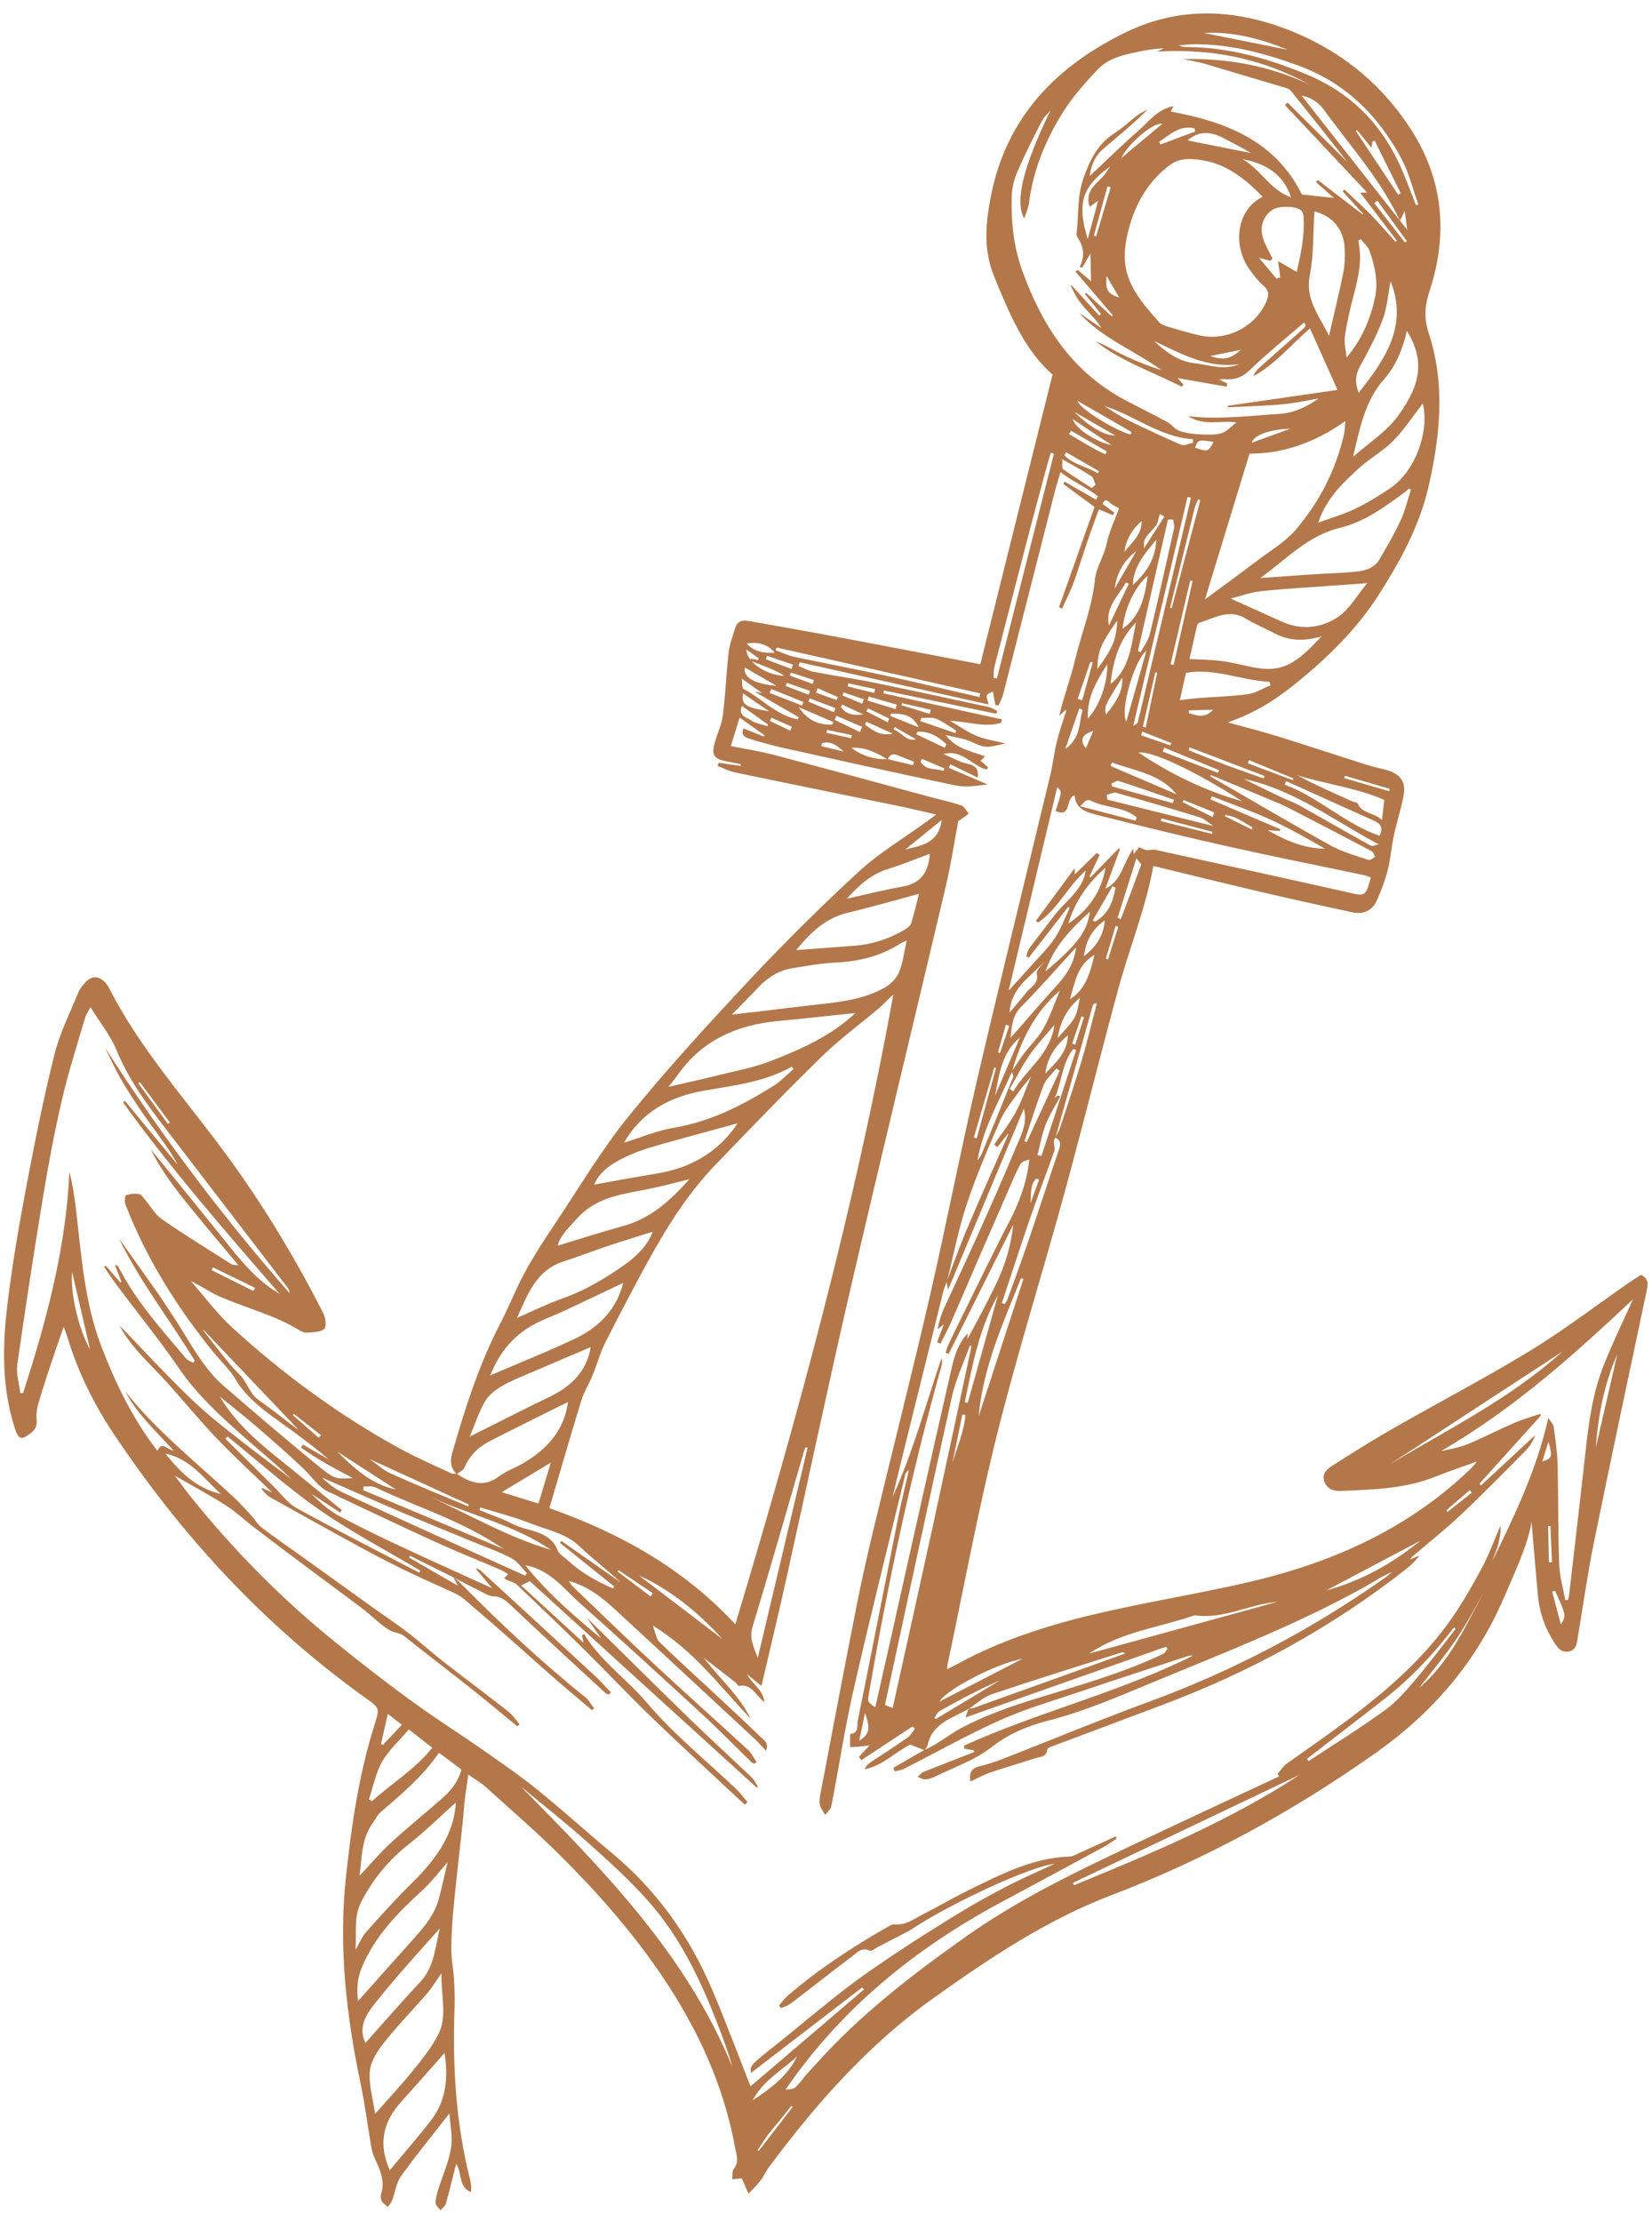 <svg width="116" height="156" viewBox="0 0 116 156" fill="none" xmlns="http://www.w3.org/2000/svg">
<g clip-path="url(#clip0_73_113)">
<path d="M59.764 51.831C59.78 51.759 59.797 51.686 59.813 51.613C59.233 51.491 58.654 51.368 58.075 51.244C58.06 51.311 58.045 51.376 58.031 51.443C58.608 51.573 59.186 51.701 59.764 51.831ZM70.868 72.021C70.788 71.995 70.709 71.967 70.629 71.94C70.446 72.588 70.262 73.236 70.077 73.883C70.125 73.899 70.173 73.915 70.221 73.931C70.436 73.294 70.651 72.658 70.868 72.021ZM55.48 51.296C55.523 51.206 55.565 51.116 55.607 51.025C55.127 50.812 54.646 50.6 54.165 50.388C54.13 50.464 54.096 50.539 54.06 50.615C54.533 50.842 55.006 51.07 55.48 51.296ZM87.893 58.231C87.916 58.186 87.939 58.14 87.961 58.094C87.561 57.864 87.171 57.613 86.758 57.41C86.537 57.301 86.276 57.275 86.034 57.211C86.022 57.24 86.01 57.268 85.997 57.297C86.629 57.609 87.261 57.92 87.893 58.231ZM101.571 106.025C101.592 106.067 101.613 106.109 101.634 106.151C102.205 105.699 102.776 105.247 103.348 104.795C103.299 104.735 103.248 104.673 103.198 104.613C102.656 105.084 102.114 105.555 101.571 106.025ZM59.253 52.768C58.801 52.374 58.351 51.978 57.725 52.176C57.706 52.245 57.686 52.313 57.668 52.382C58.196 52.511 58.725 52.639 59.253 52.768ZM108.724 101.21C108.576 101.692 108.441 102.136 108.298 102.605C109.001 102.38 109.032 102.276 108.724 101.21ZM76.118 71.417C76.057 71.396 75.995 71.375 75.935 71.355C75.719 71.992 75.502 72.629 75.286 73.266C75.357 73.29 75.429 73.315 75.5 73.337C75.706 72.697 75.912 72.057 76.118 71.417ZM57.409 48.312C57.374 48.418 57.339 48.522 57.303 48.628C57.785 48.803 58.267 48.976 58.75 49.15C58.776 49.08 58.804 49.009 58.831 48.939C58.357 48.73 57.883 48.522 57.409 48.312ZM62.342 50.713C62.371 50.623 62.4 50.533 62.429 50.443C61.935 50.205 61.44 49.966 60.946 49.726C60.911 49.799 60.876 49.872 60.84 49.945C61.34 50.201 61.841 50.457 62.342 50.713ZM59.234 48.611C59.209 48.682 59.182 48.754 59.157 48.825C59.619 49.018 60.081 49.212 60.544 49.405C60.581 49.303 60.62 49.199 60.658 49.096C60.184 48.934 59.709 48.773 59.234 48.611ZM57.065 48.015C57.09 47.923 57.116 47.831 57.142 47.74C56.606 47.564 56.07 47.389 55.536 47.215C55.511 47.287 55.486 47.36 55.462 47.433C55.996 47.626 56.532 47.821 57.065 48.015ZM72.365 84.47C72.565 83.917 72.765 83.364 72.963 82.812C72.895 82.787 72.826 82.763 72.757 82.739C72.316 83.212 72.399 83.874 72.365 84.47ZM62.827 51.042C62.796 51.101 62.766 51.159 62.735 51.219C63.292 51.359 63.585 52.084 64.326 51.907C63.8 51.604 63.313 51.323 62.827 51.042ZM76.765 51.316C75.943 51.584 75.806 51.932 76.243 52.548C76.416 52.14 76.566 51.788 76.765 51.316ZM77.65 67.311C77.7 67.326 77.75 67.342 77.799 67.357C78.041 66.594 78.281 65.83 78.522 65.066C78.46 65.046 78.397 65.026 78.335 65.007C78.106 65.775 77.879 66.543 77.65 67.311ZM61.383 48.645C61.406 48.558 61.428 48.469 61.45 48.381C60.823 48.244 60.197 48.108 59.57 47.971C59.552 48.044 59.536 48.117 59.518 48.189C60.14 48.341 60.762 48.493 61.383 48.645ZM55.252 47.941C55.225 48.015 55.199 48.088 55.172 48.162C55.709 48.367 56.245 48.57 56.782 48.776C56.813 48.686 56.846 48.596 56.878 48.506C56.337 48.318 55.793 48.13 55.252 47.941ZM60.632 50.157C60.129 49.925 59.628 49.694 59.127 49.461C59.102 49.519 59.076 49.575 59.05 49.632C59.422 50.175 59.993 50.245 60.632 50.157ZM22.377 100.937C22.433 100.878 22.488 100.819 22.542 100.759C21.906 100.26 21.27 99.761 20.633 99.263C20.61 99.292 20.586 99.321 20.563 99.35C21.167 99.879 21.772 100.408 22.377 100.937ZM108.868 107.131C108.815 107.133 108.761 107.134 108.708 107.136C108.728 107.985 108.745 108.834 108.763 109.684C108.835 109.682 108.905 109.679 108.975 109.677C108.94 108.828 108.905 107.98 108.868 107.131ZM80.21 51.365C80.183 51.451 80.155 51.538 80.128 51.625C80.815 51.861 81.504 52.098 82.192 52.337C82.213 52.279 82.234 52.224 82.254 52.166C81.573 51.9 80.892 51.632 80.21 51.365ZM83.467 49.874C83.471 49.937 83.475 49.998 83.479 50.061C84.026 50.238 84.58 50.478 85.183 49.825C84.524 49.844 83.995 49.859 83.467 49.874ZM77.705 19.377C77.601 20.348 77.779 20.629 78.59 20.889C78.31 20.41 78.043 19.956 77.705 19.377ZM64.743 53.279C64.707 53.344 64.672 53.409 64.637 53.474C65.018 54.12 65.705 53.924 66.248 54.125C66.27 54.067 66.293 54.01 66.317 53.952C65.791 53.728 65.266 53.503 64.743 53.279ZM84.965 24.999C85.909 25.296 86.339 25.239 87.15 24.554C86.294 24.729 85.595 24.871 84.965 24.999ZM63.338 49.37C63.315 49.453 63.298 49.514 63.298 49.514C63.959 49.719 64.621 49.919 65.282 50.12C65.309 50.023 65.334 49.926 65.36 49.828C64.685 49.676 64.011 49.522 63.338 49.37ZM53.856 46.04C53.826 46.12 53.797 46.2 53.769 46.281C54.371 46.51 54.974 46.738 55.577 46.967C55.613 46.867 55.648 46.766 55.684 46.665C55.074 46.457 54.465 46.247 53.856 46.04ZM11.781 78.89C11.833 78.867 11.886 78.844 11.937 78.821C11.231 77.87 10.523 76.917 9.817 75.966C9.781 75.993 9.745 76.02 9.709 76.047C10.399 76.994 11.09 77.942 11.781 78.89ZM56.848 49.028C56.819 49.104 56.789 49.18 56.758 49.257C57.358 49.504 57.957 49.751 58.556 49.997C58.594 49.904 58.63 49.809 58.666 49.715C58.06 49.486 57.454 49.257 56.848 49.028ZM60.336 122.21C61.058 121.738 61.132 121.373 60.739 120.251C60.602 120.915 60.471 121.55 60.336 122.21ZM85.15 57.359C85.189 57.251 85.225 57.144 85.264 57.036C84.545 56.747 83.827 56.457 83.109 56.168C83.086 56.217 83.064 56.267 83.042 56.317C83.745 56.665 84.448 57.013 85.15 57.359ZM45.682 112.083C45.733 112.007 45.784 111.93 45.837 111.853C45.032 111.311 44.228 110.771 43.423 110.229C43.403 110.26 43.381 110.292 43.36 110.323C44.134 110.91 44.907 111.496 45.682 112.083ZM97.536 55.545C97.552 55.49 97.568 55.437 97.583 55.382C96.534 55.075 95.484 54.768 94.436 54.461C94.418 54.517 94.403 54.573 94.387 54.628C95.437 54.934 96.487 55.239 97.536 55.545ZM60.831 50.664C60.8 50.736 60.77 50.807 60.74 50.879C61.303 51.303 61.878 51.695 62.686 51.505C62.067 51.224 61.45 50.945 60.831 50.664ZM55.663 147.918C55.632 147.895 55.601 147.87 55.57 147.845C55.289 148.195 55.008 148.545 54.724 148.893C54.451 149.23 54.164 149.556 53.905 149.903C53.654 150.243 53.432 150.604 53.196 150.955C53.224 150.971 53.251 150.988 53.277 151.004C54.073 149.976 54.868 148.947 55.663 147.918ZM54.174 48.38C54.125 48.466 54.075 48.553 54.026 48.639C54.789 48.938 55.551 49.237 56.313 49.536C56.347 49.453 56.38 49.368 56.413 49.283C55.667 48.982 54.92 48.681 54.174 48.38ZM85.218 31.028C84.142 30.856 84.142 30.856 83.912 31.433C84.83 31.73 84.83 31.73 85.218 31.028ZM62.884 49.782C62.913 49.678 62.944 49.575 62.974 49.471C62.317 49.282 61.661 49.093 61.004 48.903C60.976 48.997 60.949 49.09 60.921 49.185C61.575 49.384 62.229 49.583 62.884 49.782ZM60.381 51.394C60.435 51.274 60.49 51.154 60.544 51.035C59.941 50.775 59.338 50.514 58.734 50.253C58.691 50.349 58.647 50.446 58.604 50.542C59.196 50.826 59.789 51.11 60.381 51.394ZM87.704 53.365C87.674 53.439 87.644 53.513 87.615 53.588C88.67 53.982 89.725 54.377 90.779 54.772C90.796 54.732 90.811 54.692 90.826 54.652C89.785 54.223 88.745 53.794 87.704 53.365ZM81.254 47.231C81.21 47.222 81.167 47.213 81.122 47.204C80.831 48.478 80.541 49.753 80.25 51.029C80.317 51.042 80.384 51.057 80.451 51.071C80.719 49.791 80.986 48.511 81.254 47.231ZM85.102 58.543C85.114 58.495 85.126 58.447 85.139 58.4C83.944 58.084 82.748 57.768 81.552 57.454C81.535 57.517 81.519 57.58 81.502 57.642C82.703 57.944 83.902 58.243 85.102 58.543ZM17.78 90.628C17.828 90.559 17.877 90.491 17.925 90.423C16.934 89.939 15.943 89.457 14.951 88.973C14.92 89.038 14.887 89.104 14.855 89.169C15.83 89.656 16.805 90.141 17.78 90.628ZM66.864 102.766C67.191 101.605 67.698 100.517 67.79 99.344C67.719 99.329 67.647 99.314 67.576 99.299C67.339 100.455 67.101 101.612 66.864 102.766ZM54.405 45.826C53.954 45.261 53.227 45.031 52.428 45.182C52.973 45.772 53.639 45.868 54.405 45.826ZM52.091 49.56C51.805 50.261 52.436 50.355 52.714 50.559C53.04 50.797 53.5 50.851 53.902 50.985C53.91 50.947 53.917 50.908 53.924 50.869C53.325 50.441 52.726 50.014 52.091 49.56ZM76.807 16.549C76.862 16.565 76.916 16.582 76.969 16.599C77.31 15.448 77.65 14.297 77.989 13.147C77.915 13.126 77.841 13.104 77.767 13.082C77.447 14.238 77.127 15.393 76.807 16.549ZM98.643 17.014C98.693 16.991 98.744 16.968 98.794 16.944C98.102 15.993 97.412 15.04 96.722 14.089C96.647 14.145 96.572 14.201 96.496 14.258C97.212 15.176 97.927 16.095 98.643 17.014ZM54.009 49.94C53.412 49.53 52.814 49.121 52.175 48.683C52.044 49.468 52.31 49.652 54.009 49.94ZM64.507 51.063C64.086 50.15 63.336 50.098 62.57 50.096C62.547 50.151 62.526 50.206 62.505 50.261C63.173 50.529 63.84 50.796 64.507 51.063ZM75.215 30.246C75.161 30.322 75.109 30.397 75.056 30.473C75.905 30.955 76.723 31.491 77.613 31.899C77.653 31.833 77.692 31.766 77.73 31.698C76.891 31.214 76.053 30.73 75.215 30.246ZM109.194 111.687C109.127 111.704 109.059 111.722 108.993 111.74C109.196 112.509 109.397 113.278 109.6 114.047C109.981 113.415 109.981 113.415 109.194 111.687ZM77.08 33.226C77.109 33.178 77.138 33.129 77.167 33.08C76.4 32.637 75.633 32.195 74.866 31.752C74.824 31.823 74.781 31.894 74.739 31.964C75.374 32.629 76.329 32.756 77.08 33.226ZM76.736 46.478C76.605 46.49 76.558 46.486 76.554 46.496C76.257 47.351 75.965 48.208 75.672 49.064C75.778 49.096 75.883 49.13 75.988 49.163C76.232 48.286 76.477 47.41 76.736 46.478ZM66.338 52.498C66.378 52.415 66.417 52.332 66.458 52.249C65.888 51.715 65.253 51.326 64.428 51.37C64.399 51.431 64.371 51.492 64.342 51.552C65.008 51.867 65.672 52.183 66.338 52.498ZM81.763 36.26C81.654 36.201 81.545 36.142 81.436 36.084C81.341 36.376 81.324 36.739 81.135 36.948C80.315 37.858 80.299 37.841 80.333 38.496C80.81 37.751 81.286 37.006 81.763 36.26ZM90.6 30.097C89.139 30.146 88.034 30.549 87.901 31.08C88.848 30.735 89.724 30.417 90.6 30.097ZM78.063 31.252C77.094 30.606 76.263 30.051 75.329 29.428C75.522 30.1 76.969 31.035 78.063 31.252ZM78.942 38.761C79.464 38.097 80.174 37.542 80.167 36.579C79.494 37.151 79.076 37.874 78.942 38.761ZM68.384 79.848C68.45 79.872 68.514 79.896 68.581 79.921C69.032 78.272 69.485 76.623 69.938 74.974C69.897 74.963 69.858 74.953 69.817 74.942C69.339 76.577 68.862 78.213 68.384 79.848ZM52.305 46.866C52.175 47.577 52.966 47.999 54.539 48.155C53.814 47.737 53.071 47.308 52.305 46.866ZM79.796 38.682C78.945 39.33 78.43 40.158 78.267 41.331C78.825 40.363 79.311 39.522 79.796 38.682ZM83.93 9.231C83.913 9.159 83.895 9.087 83.877 9.015C82.839 8.757 82.153 9.455 81.395 9.959C81.418 10.023 81.442 10.086 81.466 10.15C82.287 9.843 83.108 9.537 83.93 9.231ZM56.082 49.643C56.666 50.533 57.462 50.923 58.443 50.872C58.469 50.812 58.494 50.751 58.521 50.69C57.707 50.341 56.893 49.992 56.082 49.643ZM76.016 49.84C75.94 49.803 75.864 49.767 75.788 49.73C75.479 50.626 75.17 51.521 74.804 52.579C75.91 51.803 75.751 50.742 76.016 49.84ZM52.406 45.599C52.446 46.502 53.77 47.392 55.091 47.452C54.726 47.21 54.329 47.035 53.928 46.872C53.513 46.701 53.093 46.541 52.673 46.376C52.687 46.331 52.702 46.284 52.715 46.238C52.883 46.277 53.053 46.315 53.222 46.353C53.242 46.309 53.262 46.266 53.282 46.224C53.022 46.038 52.762 45.854 52.406 45.599ZM64.698 50.401C64.67 50.475 64.641 50.548 64.613 50.621C65.436 50.904 66.258 51.186 67.082 51.469C67.101 51.411 67.121 51.353 67.142 51.294C65.453 50.182 65.692 50.417 64.698 50.401ZM81.741 52.485C81.713 52.581 81.684 52.677 81.656 52.773C82.944 53.268 84.232 53.762 85.52 54.258C85.546 54.194 85.572 54.132 85.598 54.068C84.312 53.54 83.028 53.014 81.741 52.485ZM75.449 28.922C76.356 29.858 77.584 30.62 78.302 30.569C77.37 30.031 76.439 29.493 75.449 28.922ZM77.66 50.168C78.556 49.077 78.848 48.397 78.802 47.57C77.541 49.581 77.541 49.581 77.66 50.168ZM79.265 40.97C79.195 40.947 79.125 40.925 79.055 40.902C78.519 41.845 77.602 42.622 77.868 43.916C78.334 42.934 78.8 41.951 79.265 40.97ZM76.733 64.612C76.787 64.644 76.84 64.675 76.894 64.706C77.821 64.181 78.158 63.307 78.327 62.334C78.258 62.294 78.189 62.253 78.119 62.212C77.657 63.012 77.195 63.812 76.733 64.612ZM73.397 75.372C74.1 74.632 74.944 73.928 74.987 72.692C74.074 73.418 73.538 74.302 73.397 75.372ZM77.582 64.618C76.671 65.24 76.251 66.066 76.11 67.131C76.982 66.474 77.477 65.682 77.582 64.618ZM26.756 122.433C26.8 122.456 26.843 122.479 26.886 122.503C27.317 122.046 27.748 121.589 28.22 121.091C27.87 120.818 27.596 120.606 27.229 120.322C27.053 121.107 26.904 121.77 26.756 122.433ZM78.717 11.112C79.672 10.314 80.627 9.518 81.628 8.684C81.031 8.572 79.344 9.926 78.717 11.112ZM71.615 72.843C70.339 73.887 70.159 75.439 69.864 76.941C70.445 75.581 71.026 74.222 71.615 72.843ZM82.196 46.633C82.266 46.649 82.336 46.666 82.408 46.682C82.853 44.718 83.299 42.755 83.744 40.791C83.689 40.779 83.632 40.765 83.575 40.753C83.116 42.713 82.656 44.674 82.196 46.633ZM79.383 30.51C79.409 30.452 79.436 30.394 79.462 30.335C78.198 29.605 76.934 28.876 75.658 28.139C75.75 28.638 78.14 30.15 79.383 30.51ZM83.529 52.468C83.508 52.535 83.486 52.603 83.464 52.67C84.339 53.017 85.209 53.377 86.091 53.709C86.963 54.037 87.849 54.337 88.73 54.649C88.75 54.593 88.771 54.536 88.793 54.479C87.038 53.808 85.284 53.139 83.529 52.468ZM74.261 72.874C75.561 71.47 75.561 71.47 75.829 70.058C74.951 70.767 74.479 71.653 74.261 72.874ZM65.609 120.605C65.643 120.632 65.678 120.658 65.713 120.684C67.212 119.782 68.712 118.879 70.211 117.976C68.746 118.608 67.349 119.358 65.965 120.133C65.808 120.221 65.726 120.445 65.609 120.605ZM84.528 2.316C86.477 2.706 88.531 3.116 90.409 3.492C88.594 2.739 86.555 2.194 84.528 2.316ZM66.123 57.566C65.199 58.317 64.382 58.98 63.566 59.643C64.691 59.361 65.918 59.212 66.123 57.566ZM6.325 94.738C5.924 93.011 5.49 91.136 5.064 89.298C4.914 90.767 5.538 93.385 6.325 94.738ZM27.801 104.57C26.485 103.721 25.074 102.809 23.664 101.898C24.887 103.114 26.16 104.249 27.801 104.57ZM78.475 64.445C78.55 64.473 78.625 64.499 78.7 64.526C79.181 63.257 79.665 61.989 80.13 60.714C80.151 60.655 79.999 60.533 79.793 60.263C79.321 61.76 78.898 63.103 78.475 64.445ZM78.452 43.563C77.282 45.223 77.089 45.693 77.052 46.981C78.153 45.469 78.376 44.925 78.452 43.563ZM82.161 42.677C82.198 42.686 82.234 42.695 82.271 42.704C82.943 40.172 83.614 37.638 84.286 35.105C84.232 35.09 84.179 35.074 84.125 35.059C84.043 35.267 83.938 35.469 83.885 35.684C83.304 38.014 82.734 40.346 82.161 42.677ZM104.571 111.123C103.822 112.42 103.135 113.758 102.307 115.002C101.501 116.214 100.549 117.329 99.661 118.486C102.011 116.51 103.088 113.678 104.571 111.123ZM81.185 37.897C80.395 38.855 79.578 39.778 79.547 41.075C80.459 40.23 81.153 39.254 81.185 37.897ZM74.589 32.236C74.612 32.579 74.552 32.87 74.649 32.938C75.3 33.405 75.986 33.826 76.66 34.262C76.748 34.186 76.836 34.112 76.924 34.036C76.832 33.833 76.796 33.544 76.639 33.44C76.022 33.034 75.368 32.686 74.589 32.236ZM87.017 25.567C84.833 25.874 83.009 24.879 81.033 23.938C81.928 24.778 82.781 25.369 83.881 25.501C84.928 25.625 85.964 26.025 87.017 25.567ZM76.853 67.038C75.61 67.762 75.48 69.014 75.125 70.151C76.283 69.435 76.544 68.243 76.853 67.038ZM32.877 105.757C32.892 105.713 32.906 105.671 32.922 105.628C30.571 104.55 28.222 103.473 25.94 102.427C26.4 102.746 26.888 103.201 27.463 103.46C29.251 104.266 31.07 104.997 32.877 105.757ZM113.565 95.063C112.658 97.153 112.209 99.353 112.059 101.62C112.56 99.434 113.063 97.249 113.565 95.063ZM79.742 57.617C79.764 57.539 79.787 57.46 79.809 57.382C78.874 56.605 77.589 56.736 76.561 56.194C76.483 56.152 76.344 56.166 76.261 56.209C76.16 56.262 76.088 56.372 75.855 56.606C77.241 56.967 78.491 57.292 79.742 57.617ZM56.011 50.504C56.04 50.455 56.067 50.406 56.095 50.357C55.071 49.766 54.048 49.175 52.979 48.558C53.157 48.592 53.293 48.617 53.512 48.658C53.014 48.303 52.602 48.008 52.087 47.642C52.133 47.958 52.092 48.309 52.203 48.366C53.496 49.038 54.514 50.221 56.011 50.504ZM82.351 56.383C82.376 56.304 82.404 56.225 82.431 56.147C81.135 55.701 79.842 55.244 78.538 54.824C78.405 54.78 78.202 54.955 78.03 55.029C78.053 55.09 78.075 55.154 78.098 55.216C79.516 55.605 80.933 55.994 82.351 56.383ZM52.85 147.454C54.1 146.634 55.29 145.758 55.971 144.38C54.878 145.354 53.562 146.1 52.85 147.454ZM70.887 71.092C71.334 70.559 71.724 70.12 72.082 69.658C72.381 69.272 72.965 69.076 72.797 68.358C72.741 68.124 73.156 67.777 73.357 67.481C72.421 68.556 70.993 69.288 70.887 71.092ZM44.868 110.606C46.674 111.983 48.727 113.546 50.736 115.076C49.012 113.166 46.994 111.556 44.868 110.606ZM83.766 31.088C83.766 31.004 83.767 30.919 83.767 30.835C81.442 30.69 79.669 29.165 77.543 28.501C78.101 28.865 78.661 29.231 79.257 29.523C80.474 30.119 81.7 30.696 82.946 31.227C83.161 31.318 83.49 31.141 83.766 31.088ZM77.751 46.624C76.669 48.325 76.357 49.2 76.383 50.447C77.202 49.577 77.774 47.978 77.751 46.624ZM95.282 9.129C95.261 9.16 95.239 9.19 95.217 9.221C96.203 10.703 97.19 12.187 98.177 13.67C98.236 13.634 98.296 13.601 98.356 13.566C97.745 12.332 97.133 11.098 96.522 9.864C96.47 9.891 96.419 9.918 96.367 9.945C96.352 10.055 96.337 10.165 96.307 10.372C95.92 9.901 95.601 9.515 95.282 9.129ZM82.618 55.763C81.414 54.294 79.654 54.122 78.076 53.528C78.041 53.61 78.006 53.691 77.971 53.773C79.52 54.436 81.07 55.1 82.618 55.763ZM74.413 75.171C74.332 75.118 74.25 75.066 74.17 75.015C73.868 75.4 73.456 75.741 73.287 76.177C72.786 77.47 72.381 78.8 71.94 80.116C71.99 80.138 72.041 80.162 72.091 80.185C72.865 78.514 73.639 76.842 74.413 75.171ZM71.809 116.45C69.898 116.8 66.368 118.673 65.97 119.462C67.953 118.439 69.881 117.445 71.809 116.45ZM93.129 111.657C95.693 110.953 97.813 109.725 99.753 108.156C97.598 109.294 95.444 110.434 93.129 111.657ZM83.381 9.857C84.881 10.156 86.358 10.45 87.834 10.744C87.3 10.407 86.709 10.124 86.135 9.809C85.228 9.311 84.33 9.05 83.381 9.857ZM80.591 40.421C79.659 41.23 78.986 42.69 78.822 44.148C80.064 43.277 80.397 41.906 80.591 40.421ZM80.499 45.684C79.693 46.286 78.623 49.798 79.087 50.667C79.549 49.037 80.012 47.407 80.499 45.684ZM90.658 13.853C90.107 12.208 88.853 11.474 87.259 11.18C88.53 11.9 89.209 13.363 90.658 13.853ZM77.108 14.086C76.836 14.286 76.68 14.401 76.516 14.521C76.2 13.574 76.755 13.069 77.313 12.539C77.573 12.291 77.755 11.962 77.972 11.67C76.077 13.049 75.559 14.16 76.38 16.784C76.616 15.91 76.845 15.062 77.108 14.086ZM70.906 76.442C70.987 76.504 71.068 76.566 71.149 76.628C72.057 75.065 73.769 74.025 74.035 71.957C73.424 72.689 72.803 73.337 72.298 74.065C71.775 74.816 71.365 75.646 70.906 76.442ZM75.01 64.846C76.424 63.898 77.331 62.638 77.628 60.916C76.383 61.998 75.495 63.272 75.01 64.846ZM79.77 43.699C78.575 44.904 78.156 46.414 77.975 48.036C79.368 46.905 79.435 45.244 79.77 43.699ZM11.614 102.051C12.648 103.352 13.803 104.497 15.507 104.883C14.318 103.797 13.35 102.41 11.614 102.051ZM74.266 76.914C74.327 76.933 74.387 76.953 74.45 76.974C74.103 77.629 73.694 78.263 73.426 78.949C73.161 79.632 73.036 80.369 72.851 81.082C72.942 81.109 73.034 81.136 73.126 81.164C73.939 78.68 74.752 76.195 75.565 73.712C75.5 73.689 75.434 73.665 75.369 73.642C74.569 74.634 74.559 75.951 74.066 77.092C74.133 77.033 74.199 76.974 74.266 76.914ZM70.079 90.919C68.75 93.261 68.277 95.855 67.75 98.432C67.816 98.451 67.884 98.471 67.951 98.489C68.66 95.965 69.37 93.442 70.079 90.919ZM73.41 68.203C75.649 66.317 76.339 65.399 76.527 64.014C75.189 65.215 73.989 66.475 73.41 68.203ZM14.303 93.377C14.284 93.374 14.264 93.371 14.247 93.368C14.557 93.771 14.859 94.182 15.182 94.576C15.716 95.23 16.216 95.922 16.821 96.505C17.369 97.032 17.508 97.829 18.154 98.282C19.086 98.939 19.977 99.653 20.885 100.344C20.889 100.331 20.892 100.32 20.896 100.308C18.698 97.998 16.501 95.688 14.303 93.377ZM30.243 105.112C33.047 106.374 35.713 107.945 38.691 108.809C36.106 107.058 33.047 106.374 30.243 105.112ZM77.712 55.803C77.725 55.914 77.739 56.026 77.753 56.138C80.228 56.754 82.703 57.37 85.181 57.987C84.862 57.74 84.549 57.476 84.189 57.365C82.261 56.771 80.323 56.206 78.379 55.66C78.185 55.606 77.935 55.751 77.712 55.803ZM68.722 99.427C69.768 96.216 70.816 93.004 71.862 89.791C71.806 89.774 71.749 89.756 71.694 89.737C70.428 92.897 69.02 96.013 68.722 99.427ZM87.23 56.257C83.877 54.105 80.891 52.706 79.945 52.833C82.184 54.34 84.603 55.515 87.23 56.257ZM38.676 102.686C37.519 103.382 36.41 104.048 35.23 104.758C36.145 105.042 36.97 105.298 37.812 105.558C38.111 104.563 38.393 103.63 38.676 102.686ZM85.091 55.906C85.061 55.977 85.029 56.048 84.999 56.121C86.631 56.819 88.262 57.519 89.894 58.218C89.889 58.26 89.884 58.302 89.879 58.343C89.606 58.324 89.334 58.305 89.013 58.283C90.291 59.023 91.582 59.567 93.049 59.59C91.772 58.855 90.493 58.125 89.158 57.518C87.832 56.916 86.449 56.438 85.091 55.906ZM109.694 94.9C105.659 97.535 101.625 100.171 97.59 102.806C101.709 100.32 106.056 98.185 109.694 94.9ZM54.546 45.461C54.516 45.523 54.487 45.586 54.456 45.648C54.896 45.806 55.323 46.018 55.774 46.114C57.903 46.568 60.041 46.967 62.167 47.427C64.374 47.907 66.571 48.434 68.773 48.941C68.793 48.853 68.813 48.764 68.832 48.678C64.07 47.605 59.308 46.533 54.546 45.461ZM90.313 54.84C90.275 54.921 90.235 55.002 90.195 55.082C92.591 55.964 94.447 57.84 96.86 58.676C97.175 58.088 96.924 57.818 96.452 57.606C94.401 56.692 92.359 55.763 90.313 54.84ZM83.628 34.955C83.549 34.931 83.47 34.908 83.391 34.884C82.127 40.205 80.864 45.524 79.576 50.949C79.736 50.844 79.868 50.808 79.885 50.744C81.138 45.482 82.382 40.218 83.628 34.955ZM25.531 104.352C25.523 104.439 25.514 104.527 25.505 104.616C28.738 105.972 31.971 107.328 35.374 108.756C32.489 106.769 29.309 105.833 26.358 104.42C26.125 104.308 25.809 104.371 25.531 104.352ZM97.201 56.156C95.23 55.299 93.098 55.053 91.077 54.422C92.353 55.105 93.665 55.688 94.979 56.269C95.094 56.321 95.293 56.321 95.325 56.399C95.642 57.152 96.501 57.016 97.039 57.579C97.096 57.077 97.138 56.699 97.201 56.156ZM87.337 54.689C88.187 55.105 89.035 55.525 89.889 55.932C90.328 56.142 90.794 56.299 91.217 56.534C92.898 57.471 94.562 58.437 96.249 59.366C96.381 59.44 96.622 59.314 96.814 59.282C93.654 57.604 90.846 55.418 87.337 54.689ZM82.373 36.475C82.253 36.473 82.134 36.473 82.013 36.47C81.311 39.549 80.608 42.627 79.905 45.706C79.968 45.736 80.032 45.764 80.094 45.794C80.317 45.362 80.635 44.954 80.745 44.495C81.341 42.033 81.889 39.56 82.438 37.087C82.48 36.897 82.398 36.68 82.373 36.475ZM98.303 15.494C96.882 12.513 94.777 10.209 92.96 7.705C92.578 7.179 92.043 6.83 91.397 6.712C93.871 9.859 96.34 12.998 98.816 16.145C98.763 15.75 98.71 15.347 98.638 14.807C98.507 15.075 98.438 15.217 98.303 15.494ZM75.557 66.515C74.271 67.916 73.018 69.351 71.682 70.704C71.044 71.35 71.062 72.107 70.948 72.871C71.961 71.768 72.891 70.616 73.896 69.532C74.687 68.678 75.419 67.813 75.557 66.515ZM76.488 116.088C80.892 114.878 85.294 113.668 89.696 112.457C87.724 112.62 85.932 113.707 83.884 113.401C81.405 114.266 78.718 114.552 76.488 116.088ZM102.214 114.352C102.174 114.321 102.134 114.288 102.092 114.255C100.671 116.12 99.074 117.815 97.23 119.261C95.418 120.68 93.588 122.077 91.768 123.485C91.803 123.538 91.839 123.593 91.875 123.647C93.688 122.45 95.54 121.31 97.293 120.032C98.13 119.421 98.822 118.587 99.501 117.787C100.444 116.675 101.313 115.5 102.214 114.352ZM69.773 47.609C69.849 47.615 69.926 47.621 70.002 47.627C71.337 42.368 72.671 37.112 74.005 31.854C73.932 31.833 73.858 31.812 73.785 31.793C73.712 32.029 73.633 32.265 73.57 32.505C73.172 33.977 72.77 35.448 72.385 36.923C71.525 40.223 70.669 43.524 69.823 46.828C69.759 47.076 69.787 47.349 69.773 47.609ZM99.431 14.407C99.485 14.389 99.539 14.37 99.592 14.352C99.204 13.278 98.938 12.14 98.406 11.142C96.788 8.11 94.477 5.816 91.167 4.604C88.802 3.739 86.408 3.095 83.872 3.106C83.514 3.109 83.156 3.158 82.798 3.186C82.989 3.3 83.165 3.301 83.341 3.302C86.288 3.323 89.041 4.098 91.755 5.228C94.755 6.476 96.861 8.55 98.222 11.435C98.678 12.401 99.031 13.415 99.431 14.407ZM97.644 19.744C97.474 20.616 97.409 21.579 97.085 22.446C96.656 23.598 96.055 24.692 95.468 25.778C95.143 26.379 95.155 26.926 95.401 27.576C97.295 25.213 98.875 22.838 97.644 19.744ZM39.312 108.315C39.349 108.271 39.385 108.226 39.422 108.181C40.808 109.152 42.195 110.125 43.581 111.096C42.647 110.212 41.62 109.447 40.701 108.568C39.73 107.64 38.46 107.427 37.3 106.968C36.142 106.51 34.922 106.203 33.73 105.829C33.711 105.894 33.69 105.957 33.672 106.021C34.45 106.34 35.258 106.603 35.999 106.991C37.081 107.555 38.588 107.398 39.165 108.86C39.274 109.14 39.631 109.322 39.876 109.55C40.804 110.414 41.89 111.018 43.038 111.517C43.07 111.473 43.102 111.428 43.134 111.384C41.861 110.362 40.586 109.338 39.312 108.315ZM65.291 59.941C64.316 60.299 63.362 60.696 62.378 61C61.203 61.363 60.341 62.113 59.471 63.09C60.856 62.786 62.112 62.467 63.382 62.244C64.71 62.009 65.206 61.166 65.291 59.941ZM91.259 124.602C85.953 127.129 80.646 129.659 75.339 132.186C75.367 132.242 75.394 132.297 75.419 132.352C80.871 130.112 86.311 127.849 91.259 124.602ZM56.707 101.627C56.655 101.622 56.603 101.619 56.552 101.615C56.518 101.711 56.478 101.804 56.451 101.901C55.256 106.001 54.09 110.11 52.847 114.196C52.605 114.993 52.892 115.565 53.211 116.39C54.405 111.35 55.556 106.488 56.707 101.627ZM30.354 122.702C29.762 122.241 29.226 121.822 28.705 121.416C28.02 122.224 27.287 122.882 26.826 123.694C26.375 124.49 26.202 125.444 25.907 126.329C25.982 126.366 26.06 126.404 26.137 126.441C27.505 125.192 29.128 124.235 30.354 122.702ZM89.215 48.116C89.191 48.032 89.167 47.951 89.143 47.869C87.183 47.776 85.302 46.884 83.275 47.234C83.126 47.904 82.989 48.52 82.848 49.15C83.363 49.095 83.797 49.037 84.233 49.003C85.361 48.915 86.499 48.894 87.616 48.734C88.166 48.656 88.683 48.329 89.215 48.116ZM36.875 110.619C36.917 110.561 36.96 110.506 37.003 110.45C36.647 110.093 36.347 109.634 35.922 109.401C35.159 108.985 34.322 108.7 33.513 108.366C31.779 107.649 30.036 106.952 28.31 106.218C26.397 105.404 24.496 104.558 22.591 103.726C23.01 104.108 23.445 104.484 23.946 104.722C25.946 105.672 27.965 106.583 29.981 107.501C32.277 108.545 34.577 109.58 36.875 110.619ZM29.434 110.409C29.462 110.363 29.49 110.316 29.518 110.269C27.155 108.862 24.705 107.581 22.453 106.014C20.19 104.44 18.124 102.582 15.971 100.848C15.923 100.901 15.875 100.954 15.826 101.006C16.933 102.102 18.037 103.2 19.147 104.292C19.706 104.842 20.195 105.53 20.86 105.896C23.689 107.453 26.571 108.913 29.434 110.409ZM85.033 54.415C85.013 54.442 84.993 54.47 84.974 54.498C87.796 56.127 90.602 57.786 93.451 59.368C94.269 59.822 95.205 60.069 96.099 60.374C96.216 60.414 96.407 60.234 96.562 60.155C96.484 60.02 96.439 59.822 96.321 59.76C94.611 58.854 92.893 57.967 91.174 57.078C90.762 56.866 90.355 56.637 89.927 56.457C88.3 55.767 86.666 55.095 85.033 54.415ZM95.544 16.79C95.486 16.825 95.43 16.862 95.372 16.898C95.668 18.18 95.4 19.405 95.075 20.635C94.818 21.604 94.587 22.585 94.44 23.574C94.367 24.07 94.509 24.597 94.553 25.109C95.613 23.839 96.204 22.45 96.539 20.953C96.796 19.802 96.545 18.691 96.169 17.614C96.061 17.304 95.758 17.062 95.544 16.79ZM25.661 143.425C26.947 141.987 28.207 140.535 29.52 139.13C30.524 138.053 30.557 136.674 30.883 135.384C29.347 137.098 27.815 138.794 26.389 140.573C25.747 141.373 25.111 142.294 25.661 143.425ZM89.741 18.332C90.242 18.622 90.619 18.84 91.055 19.091C91.332 17.859 91.633 16.548 91.533 15.181C91.522 15.039 91.455 14.86 91.353 14.771C90.979 14.445 89.813 14.432 89.363 14.723C88.56 15.242 88.368 16.199 88.868 17.19C89.031 17.514 89.192 17.839 89.354 18.162C89.303 18.211 89.252 18.258 89.201 18.306C88.982 18.251 88.762 18.196 88.41 18.107C88.866 18.653 89.25 19.11 89.633 19.569C89.723 19.533 89.813 19.499 89.902 19.463C89.861 19.169 89.818 18.874 89.741 18.332ZM95.005 32.082C96.143 31.068 97.374 30.29 98.169 29.196C99.849 26.887 100 25.235 98.792 23.223C98.505 24.483 98.032 25.662 97.186 26.623C95.845 28.148 95.489 30.041 95.005 32.082ZM92.295 14.845C92.198 16.366 92.256 17.878 91.971 19.323C91.636 21.02 92.616 22.129 93.32 23.577C93.687 21.977 94.038 20.56 94.324 19.132C94.435 18.581 94.448 18 94.422 17.436C94.356 16.082 93.533 15.141 92.295 14.845ZM48.407 82.79C47.409 83.033 46.615 83.245 45.811 83.419C43.938 83.824 41.982 83.928 40.541 85.523C39.968 86.156 39.316 86.764 39.161 87.453C40.65 87.004 42.193 86.502 43.756 86.074C45.659 85.554 47.032 84.326 48.407 82.79ZM41.717 83.171C42.451 83.036 43.255 82.883 44.059 82.74C44.848 82.6 45.642 82.481 46.428 82.333C48.763 81.895 50.594 80.691 51.791 78.863C50.099 79.326 48.264 79.817 46.437 80.334C45.742 80.53 45.043 80.733 44.382 81.019C43.252 81.508 42.171 82.089 41.717 83.171ZM27.37 152.363C28.369 151.159 29.355 150.037 30.267 148.857C31.358 147.446 31.474 145.819 31.218 144.13C30.18 145.3 29.177 146.441 28.16 147.57C26.904 148.967 26.54 150.513 27.37 152.363ZM31.426 130.737C30.824 131.416 30.297 132.128 29.654 132.715C27.931 134.288 26.32 135.927 25.402 138.136C25.08 138.914 25.041 139.665 25.142 140.488C26.409 139.066 27.606 137.715 28.812 136.372C29.625 135.467 30.459 134.572 30.796 133.363C31.036 132.498 31.216 131.618 31.426 130.737ZM68.219 94.504C68.182 94.489 68.144 94.474 68.107 94.458C67.679 95.653 67.118 96.817 66.845 98.045C65.237 105.269 63.696 112.507 62.142 119.692C62.332 119.772 62.482 119.835 62.68 119.918C63.622 115.655 64.567 111.427 65.489 107.195C66.41 102.967 67.31 98.735 68.219 94.504ZM55.903 66.705C57.318 66.599 58.681 66.499 60.042 66.393C61.249 66.301 62.37 65.921 63.42 65.334C63.635 65.215 63.901 65.043 63.971 64.837C64.201 64.139 64.354 63.416 64.523 62.754C62.808 63.213 61.173 63.687 59.52 64.082C57.944 64.458 56.892 65.495 55.903 66.705ZM32.985 100.858C34.913 99.894 36.742 98.953 38.598 98.063C40.149 97.32 41.221 96.221 41.474 94.577C40.256 95.096 38.958 95.644 37.664 96.202C36.882 96.54 36.077 96.84 35.337 97.256C34.855 97.526 34.349 97.897 34.075 98.355C33.63 99.099 33.366 99.953 32.985 100.858ZM43.816 80.227C44.976 79.869 46.107 79.379 47.289 79.182C49.877 78.749 52.135 77.6 54.31 76.237C54.823 75.917 55.248 75.459 55.713 75.065C55.677 75.004 55.64 74.944 55.603 74.883C53.66 75.986 51.499 76.204 49.364 76.584C47.035 77 45.044 78.069 43.816 80.227ZM86.415 42.022C87.684 42.594 88.846 43.114 90.005 43.641C91.371 44.261 92.764 44.1 93.925 43.333C94.751 42.785 95.286 41.799 96.008 40.94C95.145 41.002 94.429 41.052 93.711 41.106C91.988 41.233 90.261 41.325 88.542 41.505C87.826 41.581 87.129 41.843 86.415 42.022ZM34.423 96.561C36.535 95.653 38.514 94.868 40.431 93.955C42.142 93.141 43.334 91.813 43.757 90.069C42.401 90.711 40.969 91.397 39.53 92.069C38.853 92.385 38.139 92.627 37.486 92.984C36.078 93.757 35.084 94.906 34.423 96.561ZM36.561 125.409C42.396 131.333 48.204 137.223 51.423 145.112C51.17 144.166 50.833 143.273 50.493 142.381C49.274 139.18 47.832 136.086 45.549 133.499C44.244 132.019 42.763 130.686 41.289 129.367C39.758 127.997 38.14 126.725 36.561 125.409ZM45.841 86.466C44.776 86.806 43.702 87.134 42.639 87.49C41.611 87.834 40.601 88.227 39.57 88.561C37.637 89.189 37.045 90.876 36.304 92.524C37.413 92.044 38.429 91.534 39.492 91.16C41.071 90.604 42.477 89.767 43.833 88.811C44.717 88.188 45.455 87.46 45.841 86.466ZM25.247 131.694C25.966 130.928 26.661 130.1 27.448 129.373C28.605 128.306 29.836 127.319 31.02 126.282C31.644 125.735 32.168 125.106 32.404 124.23C31.88 123.84 31.369 123.46 30.824 123.055C29.67 124.728 28.185 125.968 26.721 127.23C26.494 127.426 26.36 127.73 26.178 127.98C25.339 129.135 25.421 130.505 25.247 131.694ZM32.011 126.543C30.91 127.526 29.865 128.561 28.715 129.464C27.305 130.573 26.216 131.889 25.385 133.481C24.82 134.561 25.049 135.633 24.966 136.89C25.27 136.364 25.422 135.961 25.69 135.662C26.7 134.531 27.712 133.395 28.793 132.331C30.446 130.705 31.858 128.973 32.011 126.543ZM99.905 28.325C99.24 29.181 98.621 30.137 97.84 30.938C97.144 31.65 96.231 32.144 95.486 32.815C94.294 33.888 93.126 35.004 92.561 36.693C93.487 36.354 94.358 36.106 95.16 35.719C96.016 35.307 96.837 34.804 97.626 34.27C99.381 33.081 100.388 30.294 99.905 28.325ZM26.339 148.406C27.265 147.355 28.147 146.415 28.956 145.418C29.603 144.622 30.26 143.807 30.738 142.909C31.458 141.559 30.943 140.087 31.004 138.527C30.607 139.089 30.334 139.55 29.989 139.95C28.994 141.103 27.923 142.194 26.978 143.385C26.513 143.972 26.029 144.707 25.97 145.411C25.887 146.385 26.195 147.392 26.339 148.406ZM92.805 44.675C91.55 45.045 90.498 44.992 89.486 44.459C88.826 44.112 88.129 43.827 87.495 43.438C86.301 42.705 85.265 43.401 84.185 43.734C84.117 43.755 84.062 43.889 84.041 43.979C83.863 44.741 83.692 45.506 83.52 46.268C84.317 46.312 85.043 46.313 85.756 46.406C86.468 46.497 87.169 46.678 87.875 46.826C90.154 47.298 91.058 46.511 92.805 44.675ZM99.073 34.377C99.023 34.352 98.973 34.328 98.923 34.304C98.836 34.384 98.758 34.472 98.663 34.541C97.244 35.579 95.825 36.639 94.076 37.061C91.843 37.598 90.352 39.241 88.493 40.582C89.894 40.483 91.129 40.392 92.362 40.311C93.317 40.25 94.275 40.234 95.224 40.135C95.873 40.067 96.517 39.88 96.876 39.256C97.391 38.358 97.921 37.465 98.353 36.527C98.67 35.846 98.838 35.096 99.073 34.377ZM60.066 71.12C58.245 71.309 56.449 71.512 54.649 71.68C51.761 71.95 49.308 73.015 47.591 75.463C47.385 75.754 47.151 76.025 46.931 76.303C48.104 76.033 49.212 75.793 50.311 75.519C51.586 75.201 52.895 74.963 54.113 74.491C56.253 73.664 58.358 72.729 60.066 71.12ZM63.668 66.024C63.443 66.134 63.328 66.177 63.225 66.242C61.815 67.147 60.259 67.51 58.596 67.585C57.619 67.63 56.648 67.815 55.679 67.966C54.727 68.116 53.943 68.588 53.283 69.287C52.664 69.943 52.021 70.574 51.394 71.223C51.29 71.331 51.218 71.472 51.132 71.597C51.122 71.486 51.112 71.374 51.102 71.263C51.822 71.18 52.544 71.099 53.266 71.014C54.652 70.851 56.036 70.674 57.422 70.522C59.046 70.344 60.673 70.152 62.123 69.336C62.536 69.105 62.946 68.692 63.127 68.263C63.402 67.607 63.477 66.867 63.668 66.024ZM94.464 29.566C92.334 31.071 90.101 31.856 87.739 31.848C86.68 35.314 85.659 38.653 84.61 42.084C85.891 41.136 87.111 40.248 88.313 39.337C89.217 38.652 90.236 38.058 90.962 37.215C92.644 35.261 93.799 32.992 94.383 30.459C94.439 30.219 94.429 29.965 94.464 29.566ZM96.264 61.6C96.048 61.529 95.905 61.467 95.757 61.436C92.632 60.778 89.498 60.158 86.381 59.459C83.254 58.758 80.137 58.008 77.034 57.21C76.354 57.035 75.528 56.835 75.46 55.844C74.798 55.997 75.27 57.454 74.121 56.936C74.574 55.556 74.574 55.556 74.235 55.272C73.091 60.059 71.955 64.812 70.823 69.557C71.377 68.945 71.931 68.343 72.474 67.73C73.018 67.118 73.618 66.54 74.066 65.864C74.501 65.208 74.773 64.446 75.117 63.729C75.08 63.707 75.046 63.684 75.01 63.663C74.084 64.855 73.158 66.047 72.233 67.239C72.176 67.207 72.12 67.174 72.065 67.141C72.127 66.961 72.151 66.753 72.258 66.606C72.839 65.821 73.442 65.052 74.034 64.275C74.823 63.238 76.039 62.498 76.238 61.12C75.007 62.178 74.299 63.802 72.894 64.772C72.843 64.73 72.79 64.687 72.738 64.645C73.655 63.404 74.571 62.163 75.467 60.947C75.468 61.055 75.468 61.192 75.468 61.39C76.026 60.845 76.52 60.361 77.015 59.879C77.082 59.925 77.147 59.972 77.213 60.019C76.974 60.527 76.736 61.036 76.497 61.545C76.522 61.562 76.547 61.58 76.572 61.598C77.235 60.918 77.895 60.237 78.557 59.557C78.586 59.574 78.614 59.591 78.643 59.608C78.298 60.545 77.953 61.48 77.616 62.395C78.771 61.855 78.871 60.537 79.585 59.582C79.592 59.749 79.596 59.837 79.602 59.969C79.767 59.759 79.907 59.582 79.988 59.478C80.19 59.561 80.342 59.66 80.505 59.681C80.703 59.706 80.918 59.618 81.109 59.66C85.814 60.688 90.517 61.72 95.215 62.774C95.673 62.876 95.9 62.741 96.036 62.341C96.111 62.123 96.172 61.901 96.264 61.6ZM88.664 13.817C87.302 12.41 85.827 11.281 83.761 11.175C83.133 11.142 82.625 11.218 82.111 11.61C80.762 12.636 79.909 13.997 79.406 15.571C79.159 16.343 78.979 17.173 78.977 17.979C78.969 19.908 80.192 21.265 81.377 22.605C81.535 22.784 81.817 22.879 82.06 22.953C82.75 23.162 83.445 23.358 84.145 23.529C86.055 23.995 88.091 23.001 88.896 21.227C89.09 20.8 89.153 20.43 88.722 20.061C88.354 19.745 88.048 19.346 87.762 18.951C86.488 17.194 86.862 14.681 88.664 13.817ZM73.774 7.732C73.564 7.99 73.302 8.22 73.154 8.509C72.58 9.626 72.008 10.745 71.506 11.896C71.263 12.453 71.069 13.077 71.047 13.678C70.984 15.471 71.152 17.25 71.764 18.956C73.135 22.782 75.22 26.053 78.922 28.043C79.925 28.582 80.95 29.078 81.948 29.621C82.261 29.791 82.494 30.139 82.817 30.253C83.27 30.413 83.769 30.469 84.253 30.494C84.761 30.521 85.301 30.552 85.776 30.41C86.157 30.296 86.463 29.927 86.823 29.656C85.737 29.498 84.544 29.935 83.432 29.22C85.621 29.471 87.708 29.188 89.8 29.061C90.808 28.999 91.672 28.619 92.6 27.973C91.752 28.12 91.054 28.27 90.347 28.355C89.657 28.438 88.959 28.462 88.265 28.501C87.579 28.539 86.893 28.563 86.207 28.591C86.206 28.558 86.205 28.524 86.203 28.49C88.709 28.128 91.213 27.766 93.918 27.375C93.225 25.827 92.621 24.479 91.982 23.052C90.591 24.277 89.515 25.589 88.015 26.409C88.1 26.165 88.246 25.985 88.416 25.831C89.43 24.925 90.452 24.025 91.467 23.119C91.734 22.879 91.727 22.873 91.572 22.636C90.291 23.747 88.957 24.829 87.721 26.013C87.172 26.541 86.619 26.688 85.929 26.614C85.834 26.604 85.734 26.635 85.601 26.651C85.816 26.75 85.997 26.834 86.179 26.917C86.161 26.993 86.144 27.07 86.127 27.145C84.994 26.947 83.86 26.749 82.683 26.543C82.859 26.735 82.98 26.867 83.102 26.999C83.064 27.05 83.027 27.1 82.99 27.151C80.962 26.121 78.779 25.391 76.949 23.978C77.495 24.163 77.976 24.466 78.481 24.726C79.007 24.995 79.55 25.241 80.098 25.466C80.586 25.666 81.09 25.824 81.589 26.001C79.658 24.61 77.404 23.754 75.771 21.971C76.292 22.323 76.814 22.674 77.336 23.027C77.125 22.649 76.838 22.363 76.568 22.063C76.277 21.738 75.976 21.416 75.727 21.061C75.511 20.752 75.361 20.396 75.182 20.062C75.209 20.059 75.234 20.055 75.26 20.051C75.903 20.753 76.544 21.456 77.187 22.159C77.229 22.121 77.271 22.083 77.313 22.045C76.937 21.577 76.558 21.108 76.181 20.641C76.213 20.615 76.244 20.588 76.275 20.562C76.872 21.113 77.469 21.664 78.067 22.215C78.091 22.188 78.116 22.161 78.14 22.135C77.266 21.111 76.391 20.087 75.517 19.064C75.566 19.025 75.614 18.985 75.662 18.946C75.971 19.206 76.281 19.466 76.607 19.74C76.596 19.117 76.584 18.554 76.57 17.79C76.317 18.227 76.157 18.505 75.997 18.783C75.933 18.77 75.872 18.759 75.809 18.746C76.208 17.989 76.094 17.305 75.652 16.653C75.588 16.559 75.592 16.4 75.606 16.276C75.75 15.034 75.636 13.789 76.068 12.544C76.528 11.218 77.084 10.086 78.301 9.319C78.864 8.965 79.344 8.486 79.878 8.085C80.093 7.922 80.351 7.817 80.588 7.686C79.58 8.692 78.509 9.571 77.451 10.467C76.878 10.953 76.627 11.605 76.51 12.37C77.676 11.277 78.77 10.193 79.927 9.185C80.677 8.531 81.286 7.65 82.42 7.452C82.366 7.532 82.328 7.582 82.298 7.636C82.264 7.698 82.238 7.763 82.207 7.831C86.076 8.55 89.54 9.875 91.419 13.655C92.156 13.735 92.861 13.81 93.664 13.896C93.19 13.478 92.802 13.137 92.414 12.795C92.456 12.744 92.5 12.692 92.542 12.642C93.589 13.448 94.636 14.254 95.684 15.06C95.697 15.048 95.711 15.036 95.724 15.024C95.241 14.492 94.758 13.961 94.275 13.429C94.319 13.39 94.363 13.349 94.408 13.309C95.036 13.908 95.686 14.489 96.291 15.109C96.878 15.711 97.422 16.353 97.985 16.977C98.018 16.949 98.05 16.919 98.084 16.891C97.234 15.782 96.386 14.672 95.51 13.528C95.679 13.524 95.765 13.523 96 13.518C94.014 11.408 92.119 9.393 90.223 7.376C90.285 7.318 90.346 7.26 90.409 7.202C91.807 8.592 93.206 9.982 94.604 11.374C93.317 9.703 92.001 8.061 90.679 6.422C90.602 6.327 90.489 6.234 90.375 6.2C88.83 5.734 87.281 5.278 85.734 4.819C85.291 4.688 84.851 4.539 84.403 4.426C83.968 4.317 83.525 4.242 83.084 4.151C86.183 4.07 89.14 4.624 91.933 5.923C88.613 4.107 85.054 3.39 81.251 3.624C81.403 3.549 81.557 3.474 81.709 3.398C81.081 3.409 80.479 3.519 79.881 3.643C78.86 3.856 77.814 4.092 77.08 4.874C76.219 5.791 75.361 6.742 74.692 7.796C73.44 9.771 72.548 11.914 72.251 14.267C72.21 14.589 72.062 14.897 71.921 15.341C71.21 14.111 71.927 11.519 73.774 7.732ZM51.634 114.038C56.042 99.375 60.018 84.772 62.725 69.838C62.366 70.115 62.101 70.456 61.779 70.73C60.425 71.883 58.973 72.933 57.705 74.172C55.15 76.667 52.67 79.242 50.196 81.82C48.542 83.544 47.216 85.526 46.04 87.593C44.803 89.763 43.659 91.988 42.523 94.213C42.14 94.965 41.922 95.798 41.601 96.581C41.358 97.173 41.002 97.725 40.816 98.331C40.047 100.834 39.322 103.351 38.577 105.881C43.509 107.627 47.979 110.09 51.634 114.038ZM66.466 90.001C66.952 88.732 67.403 87.448 67.933 86.198C68.864 84.001 69.844 81.826 70.804 79.64C70.787 79.634 70.769 79.626 70.752 79.62C70.514 79.925 70.275 80.231 70.037 80.537C69.959 80.477 69.881 80.418 69.804 80.358C70.307 79.618 70.869 78.911 71.297 78.13C71.715 77.369 71.995 76.534 72.399 75.579C72.045 76.018 71.787 76.306 71.568 76.62C71.112 77.274 70.568 77.893 70.253 78.611C69.401 80.561 68.555 82.523 67.884 84.539C67.292 86.317 66.941 88.175 66.483 89.998C66.401 90.213 66.297 90.422 66.242 90.644C65.297 94.437 64.359 98.231 63.42 102.026C63.178 103.009 62.942 103.994 62.672 105.101C64.143 101.875 65.003 98.581 66.105 95.37C66.166 95.547 66.163 95.705 66.123 95.85C63.978 103.458 62.341 111.177 61.004 118.963C60.914 119.48 60.915 119.481 61.459 119.865C61.837 118.184 62.214 116.53 62.586 114.874C63.953 108.777 65.304 102.676 66.7 96.586C66.936 95.552 67.132 94.471 67.961 93.596C67.945 93.74 67.929 93.885 67.912 94.032C68.656 92.704 69.323 91.427 69.949 90.13C70.579 88.821 71.001 87.443 71.144 85.982C69.634 89.005 68.125 92.027 66.615 95.05C66.543 95.022 66.471 94.993 66.399 94.964C66.456 94.79 66.496 94.606 66.574 94.442C66.941 93.673 67.314 92.908 67.692 92.145C68.734 90.039 69.747 87.917 70.835 85.836C71.559 84.455 72.105 83.034 72.274 81.401C72.027 81.47 71.742 81.558 71.639 81.747C71.332 82.31 71.091 82.91 70.833 83.501C70.141 85.08 69.452 86.659 68.766 88.241C68.102 89.775 67.449 91.314 66.775 92.844C66.552 93.352 66.281 93.839 66.031 94.336C65.954 94.298 65.876 94.259 65.799 94.221C65.962 93.792 66.126 93.364 66.276 92.972C66.149 93.073 65.995 93.198 65.84 93.322C65.934 92.737 66.11 92.239 66.329 91.759C67.077 90.119 67.856 88.493 68.592 86.847C69.527 84.759 70.461 82.669 71.335 80.556C71.687 79.708 72.178 78.863 71.888 77.836C70.139 82.018 68.391 86.2 66.572 90.55C66.512 90.24 66.49 90.12 66.466 90.001ZM68.017 119.975C66.868 120.625 65.451 120.972 65.124 122.552C65.1 122.668 64.988 122.768 64.916 122.875C64.607 122.754 64.298 122.632 63.916 122.481C62.89 122.984 61.989 123.962 60.704 124.218C60.809 123.973 60.974 123.827 61.154 123.706C62.012 123.133 62.886 122.579 63.732 121.987C63.944 121.838 64.077 121.576 64.245 121.365C64.187 121.312 64.131 121.259 64.074 121.206C62.877 121.995 61.681 122.784 60.484 123.573C60.428 123.496 60.369 123.419 60.312 123.343C60.561 123.074 60.809 122.804 61.06 122.53C60.754 122.57 60.501 122.61 60.248 122.633C60.063 122.652 59.876 122.649 59.691 122.655C59.697 122.333 59.677 121.734 59.712 121.732C60.328 121.677 60.162 121.138 60.223 120.846C61.191 116.069 62.121 111.284 63.075 106.504C63.295 105.398 63.571 104.305 63.822 103.206C63.669 103.293 63.597 103.404 63.567 103.523C62.348 108.557 61.085 113.58 59.935 118.629C59.319 121.331 58.906 124.078 58.375 126.798C58.332 127.023 58.09 127.209 57.942 127.413C57.81 127.172 57.607 126.942 57.564 126.687C57.516 126.391 57.585 126.069 57.642 125.765C58.473 121.415 59.293 117.063 60.151 112.72C60.519 110.855 60.944 109.001 61.388 107.153C62.676 101.788 64.038 96.439 65.277 91.064C66.448 85.98 67.439 80.855 68.62 75.775C70.276 68.651 72.037 61.552 73.743 54.441C73.932 53.649 74.022 52.834 74.215 52.044C74.391 51.323 74.647 50.623 74.866 49.913C74.874 49.886 74.847 49.848 74.84 49.827C74.685 49.97 74.531 50.111 74.377 50.254C74.701 48.871 75.193 47.581 75.511 46.249C75.958 44.388 76.697 42.612 76.886 40.662C76.963 39.873 77.518 39.062 77.703 38.185C77.886 37.321 78.28 36.501 78.573 35.687C78.339 35.552 78.138 35.47 77.981 35.337C77.772 35.158 77.595 34.929 77.425 35.387C77.698 35.585 77.969 35.784 78.24 35.982C78.207 36.043 78.174 36.103 78.141 36.165C77.832 36.039 77.523 35.913 77.159 35.765C76.944 36.359 76.729 36.926 76.531 37.498C76.32 38.104 76.124 38.714 75.921 39.322C75.725 39.905 75.55 40.497 75.324 41.068C75.101 41.63 74.828 42.173 74.577 42.723C74.506 42.691 74.434 42.66 74.363 42.628C75.202 40.261 76.041 37.893 76.858 35.592C76.043 34.992 75.35 34.482 74.658 33.972C74.692 33.92 74.727 33.868 74.762 33.816C75.492 34.237 76.223 34.66 76.954 35.082C77.001 35.005 77.05 34.93 77.097 34.853C76.307 34.198 75.315 33.833 74.468 33.136C74.32 33.641 74.191 34.033 74.09 34.43C72.873 39.199 71.662 43.97 70.441 48.738C70.371 49.011 70.225 49.264 70.114 49.528C70.041 49.519 69.969 49.509 69.895 49.5C69.839 49.199 69.784 48.898 69.719 48.546C69.561 48.64 69.343 48.696 69.292 48.82C69.24 48.95 69.349 49.145 69.422 49.461C64.937 48.459 60.543 47.475 56.151 46.493C56.122 46.579 56.093 46.666 56.064 46.752C56.417 46.893 56.759 47.094 57.124 47.165C58.481 47.428 59.851 47.617 61.204 47.892C63.944 48.45 66.678 49.042 69.41 49.632C69.629 49.679 69.828 49.818 70.036 49.916C70.005 49.98 69.975 50.044 69.946 50.108C67.32 49.563 64.694 49.019 62.069 48.474C62.053 48.541 62.039 48.608 62.025 48.675C64.798 49.285 67.573 49.894 70.349 50.505C70.334 50.583 70.32 50.661 70.307 50.739C69.158 51.103 68.017 50.661 66.699 50.603C67.429 51.024 67.983 51.429 68.599 51.676C69.231 51.929 69.926 52.026 70.593 52.192C69.15 52.542 69.165 52.507 68.159 52.059C67.655 51.835 67.081 51.771 66.405 51.601C67.141 52.602 68.19 52.717 69.176 53.105C69.027 53.246 68.943 53.324 68.857 53.406C69.032 53.56 69.207 53.716 69.381 53.87C69.355 53.92 69.327 53.972 69.3 54.023C68.285 53.827 67.635 52.59 66.243 52.934C66.917 53.217 67.416 53.516 67.953 53.628C68.523 53.746 68.716 54.001 68.661 54.597C67.988 54.27 67.359 53.965 66.731 53.659C66.695 53.742 66.658 53.823 66.622 53.906C67.531 54.294 68.44 54.684 69.351 55.073C68.574 55.175 67.794 55.286 67.069 55.135C63.036 54.295 59.013 53.397 54.99 52.505C54.222 52.334 53.462 52.121 52.709 51.892C52.371 51.789 51.983 51.649 52.206 51.139C52.686 51.331 53.165 51.523 53.644 51.715C53.656 51.682 53.668 51.648 53.68 51.615C53.093 51.199 52.504 50.781 51.935 50.377C51.739 51.011 51.536 51.669 51.317 52.379C52.358 52.588 53.358 52.737 54.329 52.993C58.03 53.969 61.721 54.981 65.417 55.977C66.113 56.165 66.823 56.312 67.503 56.548C67.716 56.622 67.851 56.924 68.021 57.121C67.818 57.272 67.616 57.426 67.409 57.572C67.349 57.614 67.276 57.637 67.289 57.631C66.997 59.182 66.774 60.684 66.427 62.158C64.189 71.656 61.883 81.138 59.682 90.645C58.112 97.429 56.679 104.244 55.169 111.041C54.63 113.465 54.045 115.877 53.468 118.361C53.149 118.102 52.867 117.873 52.45 117.535C52.84 118.285 53.574 118.584 53.672 119.507C53.032 118.977 52.758 118.188 51.897 118.36C51.828 118.374 51.728 118.178 51.627 118.101C50.892 117.526 50.152 116.957 49.413 116.387C50.512 117.83 51.904 119.011 52.708 120.659C50.555 118.403 48.698 115.855 45.844 114.134C46.033 114.624 46.073 115.049 46.305 115.278C47.475 116.426 48.697 117.521 49.896 118.64C51.078 119.74 52.266 120.834 53.424 121.96C53.631 122.162 54.027 122.377 53.778 122.912C53.503 122.616 53.297 122.365 53.062 122.146C49.812 119.127 46.564 116.105 43.303 113.099C42.336 112.209 41.325 111.367 39.94 110.994C40.06 111.162 40.126 111.294 40.227 111.389C42.169 113.25 44.097 115.125 46.068 116.956C48.206 118.945 50.39 120.887 52.538 122.866C52.785 123.094 52.933 123.429 53.126 123.713C53.074 123.75 53.021 123.787 52.968 123.823C52.904 123.792 52.827 123.774 52.779 123.727C51.602 122.584 50.457 121.409 49.251 120.299C46.422 117.694 43.586 115.098 40.712 112.543C39.575 111.532 38.635 110.205 36.886 109.889C38.465 111.883 40.337 113.458 42.211 115.03C41.852 114.511 41.494 113.992 41.192 113.554C43.556 115.882 45.953 118.267 48.378 120.626C49.81 122.017 51.289 123.361 52.735 124.74C52.937 124.932 53.065 125.201 53.227 125.435C53.194 125.455 53.16 125.474 53.127 125.494C47.825 120.671 42.523 115.847 37.199 111.003C37.098 111.055 36.891 111.158 36.594 111.309C38.068 112.662 39.481 113.958 40.969 115.323C40.924 115.088 40.896 114.95 40.869 114.812C40.915 114.776 40.96 114.74 41.005 114.704C42.171 116.628 44.025 117.888 45.462 119.584C47.322 121.781 49.611 123.614 51.704 125.613C51.994 125.888 52.23 126.219 52.491 126.525C52.425 126.581 52.359 126.639 52.295 126.696C52.155 126.566 52.016 126.438 51.877 126.308C49.856 124.418 47.811 122.55 45.818 120.627C44.178 119.044 42.613 117.384 40.991 115.782C39.441 114.251 37.868 112.745 36.287 111.246C36.116 111.083 35.835 111.037 35.608 110.931C35.543 110.901 35.486 110.85 35.404 110.795C35.502 110.699 35.586 110.617 35.688 110.516C35.508 110.412 35.342 110.294 35.16 110.215C33.67 109.576 32.164 108.975 30.689 108.305C28.484 107.304 26.298 106.257 24.104 105.228C23.81 105.09 23.524 104.928 23.224 104.808C22.369 104.464 21.92 103.681 21.292 103.088C20.212 102.066 19.091 101.086 17.964 100.115C17.139 99.404 16.276 98.734 15.431 98.047C16.471 99.781 17.928 101.097 19.474 102.333C20.994 103.548 22.494 104.789 24.002 106.019C23.964 106.076 23.925 106.134 23.888 106.191C23.218 105.754 22.547 105.317 21.877 104.881C22.463 105.476 23.086 106.032 23.8 106.418C25.229 107.19 26.696 107.892 28.169 108.581C30.288 109.574 32.426 110.529 34.561 111.503C34.178 111.049 33.789 110.587 33.401 110.124C33.556 110.125 33.663 110.184 33.751 110.265C36.45 112.745 39.148 115.225 41.839 117.714C42.213 118.06 42.547 118.453 42.899 118.825C42.853 118.869 42.808 118.914 42.763 118.958C42.692 118.939 42.6 118.941 42.552 118.896C40.31 116.829 38.061 114.769 35.843 112.675C35.481 112.333 35.157 112.082 34.641 112.072C34.402 112.068 34.158 111.927 33.932 111.815C33.233 111.467 32.542 111.104 31.848 110.747C30.828 110.24 29.809 109.731 28.789 109.222C28.766 109.264 28.744 109.305 28.721 109.346C29.875 110.012 31.028 110.678 32.152 111.327C32.067 111.166 31.952 110.945 31.837 110.725C31.978 110.84 32.131 110.941 32.256 111.069C35.07 113.916 37.981 116.656 41.106 119.163C41.357 119.363 41.515 119.677 41.716 119.937C41.666 119.979 41.616 120.02 41.565 120.063C40.674 119.307 39.775 118.562 38.895 117.794C37.832 116.867 36.788 115.918 35.73 114.987C34.703 114.085 33.672 113.187 32.631 112.303C32.406 112.11 32.139 111.952 31.869 111.826C30.75 111.302 29.613 110.817 28.502 110.277C27.431 109.758 26.375 109.208 25.33 108.638C23.198 107.477 21.075 106.297 18.958 105.11C18.74 104.989 18.58 104.766 18.397 104.586C18.377 104.568 18.389 104.519 18.384 104.462C18.585 104.549 18.768 104.63 19.119 104.782C17.719 103.426 16.415 102.236 15.198 100.962C13.995 99.701 12.891 98.344 11.722 97.049C10.561 95.762 9.213 94.627 8.397 93.064C9.355 94.029 10.269 95.03 11.215 96.001C12.163 96.974 13.107 97.952 14.118 98.857C15.129 99.763 16.21 100.593 17.281 101.431C18.331 102.252 19.405 103.039 20.469 103.842C19.155 102.578 17.745 101.44 16.399 100.229C15.007 98.975 13.675 97.674 12.597 96.104C11.232 94.115 9.707 92.238 8.258 90.306C7.928 89.865 7.627 89.401 7.314 88.949C7.351 88.921 7.389 88.893 7.428 88.864C7.771 89.257 8.114 89.65 8.456 90.044C8.479 90.022 8.502 90 8.525 89.978C8.374 89.59 8.225 89.202 8.074 88.815C8.234 88.829 8.288 88.881 8.319 88.944C9.543 91.354 11.35 93.336 13.07 95.38C13.186 95.518 13.397 95.578 13.564 95.674C13.599 95.624 13.635 95.576 13.671 95.527C11.925 92.647 9.832 89.982 8.352 86.945C9.288 88.263 10.225 89.582 11.163 90.902C11.55 91.486 11.937 92.071 12.324 92.657C13.368 94.265 14.228 96.017 15.706 97.298C17.857 99.164 20.025 101.012 22.226 102.818C23.519 103.878 23.555 103.836 24.778 103.773C23.53 103.11 22.278 102.456 21.137 101.626C21.181 101.556 21.225 101.486 21.269 101.416C21.876 101.766 22.482 102.116 23.089 102.467C22.312 101.774 21.482 101.171 20.662 100.556C19.165 99.432 17.519 98.487 16.515 96.798C16.114 96.123 15.505 95.57 15.003 94.953C12.437 91.798 10.296 88.388 8.818 84.585C8.74 84.383 8.757 83.948 8.84 83.916C9.125 83.809 9.468 83.781 9.77 83.83C9.934 83.857 10.07 84.096 10.203 84.251C10.588 84.702 10.892 85.269 11.363 85.593C12.955 86.691 14.605 87.708 16.239 88.746C16.343 88.812 16.5 88.797 16.748 88.839C15.601 87.462 14.522 86.193 13.473 84.898C12.416 83.596 11.368 82.284 10.577 80.67C12.492 83.031 14.344 85.292 16.169 87.573C17.167 88.819 18.211 90.009 19.624 90.831C15.834 86.455 12.026 82.094 8.641 77.394C8.684 77.358 8.726 77.323 8.769 77.288C10.005 78.782 11.24 80.275 12.476 81.77C12.094 81.024 11.611 80.362 11.131 79.697C10.664 79.049 10.186 78.409 9.742 77.746C9.284 77.061 8.834 76.368 8.428 75.65C8.042 74.963 7.716 74.242 7.364 73.534C11.267 79.624 15.58 85.362 20.326 90.78C20.332 90.619 20.276 90.504 20.199 90.404C17.571 86.979 14.941 83.556 12.314 80.131C10.762 78.11 9.167 76.131 8.182 73.727C7.75 72.678 7.001 71.76 6.351 70.708C6.191 71.022 6.036 71.239 5.966 71.481C5.41 73.39 4.795 75.287 4.346 77.221C3.825 79.462 3.402 81.728 3.027 83.998C2.379 87.925 1.775 91.859 1.215 95.8C1.123 96.448 1.35 97.143 1.429 97.816C1.492 97.811 1.556 97.807 1.62 97.804C3.257 92.742 4.636 87.626 4.875 82.25C5.089 83.137 5.233 84.024 5.338 84.915C5.717 88.15 5.927 91.41 7.11 94.504C8.102 97.098 9.294 99.576 11.047 101.853C11.399 101.133 11.775 101.814 12.187 101.838C10.973 100.491 9.644 99.297 8.802 97.696C11.032 100.506 13.844 102.715 16.442 105.142C16.87 105.542 17.262 105.981 17.659 106.413C17.907 106.683 18.09 107.027 18.376 107.245C19.276 107.929 20.211 108.569 21.131 109.229C22.784 110.415 24.435 111.605 26.089 112.791C26.927 113.392 27.787 113.961 28.605 114.589C29.458 115.245 30.256 115.971 31.104 116.633C32.625 117.818 34.174 118.97 35.691 120.16C36 120.402 36.224 120.755 36.487 121.057C36.431 121.103 36.375 121.149 36.319 121.195C35.254 120.322 34.2 119.436 33.122 118.58C31.554 117.337 29.96 116.124 28.396 114.876C28.076 114.619 27.661 114.627 27.374 114.459C26.697 114.065 26.145 113.465 25.513 112.984C24.224 112.003 22.915 111.05 21.618 110.079C20.362 109.139 19.108 108.199 17.86 107.247C17.187 106.735 16.569 106.138 15.858 105.686C14.672 104.933 13.431 104.267 12.276 103.6C12.608 104.04 12.995 104.583 13.41 105.101C16.424 108.85 19.788 112.253 23.526 115.278C25.267 116.687 27.037 118.067 28.848 119.386C30.558 120.633 32.351 121.766 34.087 122.979C35.355 123.865 36.629 124.752 37.831 125.726C39.549 127.118 41.186 128.614 42.889 130.025C46.054 132.645 48.382 135.883 49.987 139.64C50.939 141.872 51.784 144.149 52.702 146.472C55.338 144.222 58 141.949 60.662 139.675C60.622 139.626 60.581 139.578 60.541 139.529C57.954 141.518 55.366 143.506 52.737 145.528C52.649 145.007 52.653 145.012 54.829 143.285C55.696 142.597 56.538 141.879 57.401 141.187C58.241 140.511 59.078 139.828 59.944 139.186C60.834 138.526 61.749 137.902 62.669 137.284C63.566 136.68 64.475 136.096 65.39 135.519C66.33 134.929 67.27 134.338 68.229 133.782C69.167 133.24 70.121 132.72 71.088 132.233C72.062 131.744 73.064 131.31 74.053 130.852C72.422 131.009 67.012 133.502 64.171 135.338C64.072 135.403 63.974 135.467 63.875 135.532C63.125 135.922 62.375 136.312 61.623 136.701C61.442 136.795 61.195 137.009 61.084 136.954C60.504 136.668 60.169 137.095 59.816 137.362C58.377 138.442 56.967 139.562 55.535 140.652C55.337 140.803 55.076 140.876 54.845 140.986C54.797 140.923 54.748 140.86 54.7 140.796C54.906 140.564 55.085 140.303 55.318 140.104C57.437 138.281 59.76 136.753 62.18 135.365C62.381 135.251 62.613 135.082 62.816 135.102C63.627 135.179 64.217 134.688 64.865 134.363C65.904 133.843 66.903 133.244 67.945 132.734C70.22 131.623 72.471 130.429 75.093 130.344C75.288 130.338 75.486 130.229 75.672 130.145C76.562 129.745 77.449 129.337 78.337 128.932C78.364 128.978 78.391 129.023 78.419 129.068C78.107 129.272 77.807 129.501 77.48 129.678C75.098 130.97 72.711 132.255 70.323 133.536C64.256 136.789 59.045 141.024 55.157 146.709C55.362 146.669 55.659 146.695 55.825 146.56C56.12 146.32 56.331 145.979 56.585 145.688C56.804 145.436 57.037 145.196 57.261 144.947C60.368 141.46 64.041 138.641 67.83 135.956C71.455 133.388 75.437 131.47 79.43 129.576C82.886 127.937 86.358 126.331 89.824 124.711C89.779 124.659 89.737 124.608 89.694 124.557C89.915 124.307 90.096 124.001 90.362 123.812C94.433 120.927 98.605 118.147 101.621 114.058C102.518 112.84 103.276 111.509 104.002 110.179C104.537 109.196 104.916 108.13 105.366 107.101C105.385 107.557 105.318 108 105.2 108.43C105.086 108.837 104.919 109.228 104.775 109.628C106.34 106.421 107.892 103.214 108.722 99.55C108.882 99.809 109.071 99.984 109.098 100.18C109.217 101.047 109.347 101.92 109.369 102.793C109.43 105.136 109.4 107.484 109.482 109.827C109.513 110.669 109.763 111.505 109.913 112.343C109.977 112.335 110.042 112.327 110.106 112.319C110.128 112.223 110.161 112.129 110.173 112.032C110.556 108.7 110.951 105.37 111.318 102.036C111.553 99.906 111.826 97.779 112.636 95.781C113.332 94.061 114.14 92.386 114.666 91.216C110.756 94.888 106.385 98.87 101.195 101.867C101.846 101.743 102.5 101.618 103.104 101.368C104.2 100.911 105.256 100.36 106.346 99.888C106.931 99.636 107.551 99.466 108.155 99.26C108.165 99.304 108.176 99.349 108.187 99.394C106.751 100.984 105.316 102.575 103.88 104.166C103.92 104.205 103.959 104.244 103.997 104.283C105.264 103.107 106.532 101.931 107.798 100.755C107.649 101.178 107.424 101.544 107.13 101.84C105.612 103.369 104.104 104.909 102.537 106.387C101.455 107.406 100.283 108.328 99.154 109.298C99.112 109.333 99.087 109.386 99.015 109.484C99.277 109.372 99.471 109.288 99.665 109.205C99.399 109.593 99.078 109.887 98.737 110.154C93.516 114.253 87.766 117.398 81.556 119.72C79.061 120.654 76.565 121.591 74.072 122.53C73.88 122.603 73.555 122.698 73.543 122.81C73.475 123.393 72.99 123.338 72.64 123.453C71.609 123.797 70.56 124.091 69.532 124.442C69.063 124.601 68.624 124.85 68.139 125.073C68.031 124.404 68.264 124.129 68.774 124.003C69.302 123.873 69.825 123.716 70.33 123.519C73.775 122.176 77.191 120.752 80.661 119.479C86.62 117.293 92.174 114.363 97.349 110.7C97.491 110.6 97.615 110.478 97.747 110.366C97.027 110.655 96.416 111.083 95.767 111.442C91.053 114.059 86.031 116.002 81.068 118.057C78.63 119.066 76.2 120.134 73.611 120.795C72.198 121.156 70.83 121.716 69.598 122.678C68.44 123.583 66.964 124.081 65.621 124.744C65.417 124.846 65.177 124.914 64.951 124.921C64.78 124.926 64.606 124.806 64.434 124.74C64.573 124.625 64.693 124.463 64.853 124.399C66.037 123.921 67.229 123.462 68.418 122.997C68.401 122.959 68.383 122.919 68.367 122.88C68.149 122.844 67.933 122.808 67.716 122.773C67.709 122.7 67.702 122.626 67.694 122.552C72.938 120.171 78.597 118.827 83.76 116.239C83.624 116.217 83.499 116.235 83.382 116.274C80.9 117.092 78.412 117.896 75.935 118.733C74.025 119.379 72.074 119.943 70.238 120.761C67.93 121.788 65.723 123.042 63.467 124.187C63.272 124.286 63.036 124.303 62.819 124.359C62.791 124.274 62.764 124.189 62.737 124.104C63.461 123.688 64.186 123.271 64.909 122.854C65.845 122.465 66.622 121.781 67.483 121.324C69.157 120.434 70.986 119.792 72.808 119.233C75.812 118.31 78.835 117.464 81.683 116.108C81.811 116.047 81.888 115.877 81.989 115.758C81.947 115.71 81.906 115.663 81.864 115.615C79.549 116.429 77.234 117.241 74.919 118.058C72.598 118.876 70.279 119.698 67.789 120.578C67.916 120.234 67.966 120.1 68.014 119.965C68.139 119.944 68.27 119.94 68.387 119.898C71.016 118.958 73.643 118.014 76.27 117.07C77.181 116.743 78.09 116.414 79 116.086C78.915 116.002 78.843 115.984 78.784 116.003C75.728 116.976 72.666 117.927 69.627 118.95C69.042 119.146 68.552 119.626 68.017 119.975ZM74.095 79.874C74.209 79.642 74.355 79.421 74.434 79.179C74.955 77.597 75.488 76.019 75.962 74.424C76.355 73.102 76.671 71.76 77.022 70.427C76.832 70.441 76.758 70.505 76.735 70.582C76.482 71.468 76.24 72.355 75.99 73.241C75.364 75.451 74.736 77.66 74.11 79.87C73.862 80.171 74.137 80.522 74.029 80.826C73.479 82.37 72.891 83.9 72.358 85.451C71.668 87.454 71.017 89.47 70.35 91.479C70.418 91.505 70.487 91.529 70.555 91.553C70.617 91.445 70.697 91.344 70.739 91.229C71.227 89.883 71.727 88.541 72.188 87.186C72.926 85.023 73.628 82.85 74.364 80.687C74.49 80.314 74.483 80.047 74.095 79.874ZM71.067 75.215C70.179 77.263 69.034 79.213 68.637 81.454C68.759 81.312 68.868 81.165 68.936 80.999C69.68 79.202 70.422 77.405 71.147 75.6C71.187 75.504 71.081 75.348 71.043 75.22C71.329 74.797 71.599 74.362 71.906 73.956C72.353 73.366 72.915 72.847 73.267 72.209C73.734 71.363 74.047 70.431 74.419 69.552C72.669 71.046 71.691 73.026 71.067 75.215ZM62.33 53.312C61.555 52.869 60.782 52.424 59.783 52.506C60.573 53.09 61.406 53.334 62.325 53.293C62.919 53.435 63.514 53.577 64.11 53.719C64.134 53.639 64.161 53.559 64.185 53.48C63.8 53.327 63.411 53.184 63.031 53.021C62.686 52.872 62.476 53.003 62.33 53.312ZM32.073 103.489C31.608 103.073 31.605 102.519 31.751 102.009C32.653 98.879 33.639 95.781 35.151 92.874C35.757 91.707 36.226 90.469 36.857 89.317C37.502 88.139 38.238 87.008 38.985 85.892C40.68 83.356 42.245 80.711 44.16 78.35C46.854 75.028 49.755 71.866 52.684 68.743C55.135 66.13 57.685 63.598 60.324 61.175C61.758 59.858 63.469 58.842 65.055 57.691C65.234 57.56 65.412 57.428 65.742 57.184C64.789 56.967 63.998 56.772 63.201 56.608C59.336 55.813 55.467 55.033 51.605 54.227C51.185 54.141 50.793 53.928 50.388 53.774C50.413 53.699 50.438 53.624 50.464 53.55C50.978 53.624 51.493 53.698 52.009 53.772C52.017 53.733 52.025 53.694 52.031 53.656C51.659 53.581 51.286 53.51 50.914 53.432C50.147 53.272 49.961 52.997 50.166 52.222C50.344 51.549 50.669 50.9 50.757 50.219C50.946 48.76 50.993 47.281 51.161 45.818C51.229 45.228 51.455 44.654 51.627 44.077C51.794 43.513 52.246 43.539 52.692 43.617C54.823 43.996 56.955 44.373 59.081 44.772C62.315 45.379 65.546 46.005 68.835 46.634C70.512 39.909 72.198 33.145 73.906 26.297C71.902 24.524 70.895 22.044 69.844 19.506C69.037 17.558 69.197 15.789 69.56 13.869C70.627 8.222 74.216 4.587 79.138 2.227C82.94 0.404 86.909 0.63 90.828 2.243C94.326 3.683 97.093 5.992 99.103 9.13C101.338 12.62 101.686 16.436 100.398 20.375C100.07 21.375 99.956 22.28 100.31 23.352C101.501 26.958 101.134 30.604 100.292 34.23C99.657 36.972 98.31 39.407 96.827 41.734C95.251 44.207 93.154 46.243 90.854 48.088C89.481 49.188 88.039 50.09 86.21 50.715C87.501 51.073 88.625 51.354 89.73 51.697C91.822 52.349 93.901 53.04 95.99 53.703C96.456 53.85 96.941 53.937 97.41 54.076C98.355 54.356 98.743 54.923 98.556 55.876C98.372 56.819 98.074 57.737 97.871 58.677C97.699 59.478 97.642 60.307 97.441 61.1C97.258 61.819 96.986 62.52 96.687 63.2C96.362 63.941 95.729 64.211 94.958 64.047C92.861 63.599 90.767 63.139 88.68 62.651C86.115 62.052 83.558 61.418 80.986 60.796C80.458 63.723 79.333 66.478 78.552 69.331C77.242 74.126 76.059 78.956 74.746 83.75C73.189 89.442 71.414 95.077 69.987 100.801C68.661 106.118 67.668 111.519 66.531 116.883C66.516 116.955 66.521 117.033 66.511 117.182C66.772 117.051 66.999 116.946 67.219 116.826C70.223 115.185 73.457 114.139 76.758 113.352C80.359 112.493 84.027 111.92 87.635 111.085C93.552 109.717 98.968 107.313 103.386 102.997C103.475 102.909 103.548 102.805 103.713 102.605C102.678 102.98 101.758 103.283 100.861 103.645C98.699 104.519 96.418 104.582 94.14 104.673C93.644 104.693 93.201 104.544 93.003 104.034C92.802 103.517 93.127 103.169 93.502 102.932C94.9 102.045 96.298 101.156 97.734 100.335C100.97 98.484 104.28 96.757 107.462 94.817C109.84 93.366 112.063 91.66 114.356 90.07C114.65 89.867 114.953 89.677 115.224 89.499C115.753 89.76 115.729 90.132 115.636 90.572C114.389 96.464 113.13 102.354 111.928 108.256C111.474 110.484 111.159 112.74 110.785 114.985C110.716 115.399 110.675 115.841 110.163 115.943C109.635 116.046 109.368 115.682 109.122 115.296C108.484 114.295 108.094 113.207 107.989 112.025C107.823 110.182 107.67 108.338 107.542 106.842C107.28 108.477 106.403 110.294 105.613 112.14C103.676 116.662 100.624 120.221 96.598 123.067C90.808 127.161 84.649 130.532 78.036 133.055C73.479 134.793 69.506 137.46 65.568 140.262C60.987 143.523 57.341 147.647 54.019 152.11C53.789 152.419 53.632 152.782 53.399 153.088C53.172 153.389 52.893 153.65 52.557 154.013C52.4 153.652 52.248 153.299 52.089 152.933C51.897 152.95 51.702 152.967 51.414 152.993C51.447 152.713 51.395 152.429 51.514 152.287C51.933 151.777 51.709 151.283 51.611 150.749C50.809 146.37 48.981 142.423 46.513 138.761C44.436 135.681 41.988 132.9 39.361 130.286C37.676 128.609 35.871 127.052 34.104 125.455C33.788 125.167 33.404 124.951 32.886 124.585C32.785 125.295 32.695 125.839 32.633 126.385C32.573 126.888 32.551 127.396 32.496 127.901C32.287 129.849 32.054 131.795 31.865 133.745C31.765 134.771 31.696 135.805 31.689 136.835C31.683 137.523 31.832 138.21 31.874 138.899C31.917 139.567 31.943 140.238 31.919 140.907C31.771 144.982 31.995 149.02 33.002 152.99C33.075 153.276 33.115 153.571 33.063 153.902C32.183 153.524 32.454 152.57 32.034 151.903C31.791 152.86 31.567 153.789 31.308 154.708C31.257 154.886 31.06 155.023 30.93 155.177C30.809 155.008 30.588 154.84 30.587 154.671C30.585 154.344 30.682 154.008 30.78 153.69C31.078 152.731 31.508 151.797 31.67 150.817C31.8 150.039 31.61 149.208 31.561 148.371C30.38 149.884 29.224 151.291 28.166 152.767C27.824 153.243 27.751 153.909 27.534 154.48C27.469 154.648 27.334 154.788 27.23 154.941C27.087 154.809 26.899 154.701 26.813 154.539C26.734 154.393 26.711 154.17 26.762 154.014C27.076 153.063 26.637 152.268 26.282 151.449C26.18 151.216 26.109 150.961 26.066 150.708C25.815 149.233 25.628 147.744 25.321 146.279C24.318 141.501 23.766 136.699 24.288 131.813C24.676 128.184 25.195 124.583 26.299 121.089C26.664 119.933 26.673 119.926 25.688 119.22C18.591 114.143 12.773 107.853 7.947 100.609C6.556 98.522 5.476 96.3 4.741 93.906C4.682 93.713 4.609 93.525 4.473 93.138C4.131 94.13 3.843 94.941 3.574 95.757C3.266 96.689 2.958 97.621 2.686 98.563C2.588 98.902 2.535 99.277 2.569 99.625C2.612 100.054 2.528 100.329 2.165 100.608C1.481 101.134 1.301 101.084 1.026 100.222C0.13 97.423 0.168 94.55 0.507 91.695C0.842 88.874 1.328 86.065 1.855 83.27C2.438 80.172 3.064 77.076 3.826 74.018C4.198 72.527 4.913 71.12 5.495 69.683C5.6 69.427 5.791 69.194 5.98 68.986C6.435 68.487 6.922 68.489 7.379 68.972C7.485 69.084 7.583 69.212 7.652 69.349C9.837 73.653 13.071 77.217 15.897 81.071C18.469 84.578 20.721 88.3 22.692 92.181C22.857 92.502 22.939 93.123 22.761 93.297C22.512 93.54 21.983 93.516 21.568 93.558C21.403 93.575 21.203 93.501 21.055 93.41C19.322 92.34 17.345 91.852 15.497 91.056C14.795 90.754 14.157 90.299 13.405 89.945C14.366 91.038 15.239 92.229 16.308 93.205C19.894 96.48 23.795 99.343 28.057 101.687C29.236 102.334 30.479 102.867 31.696 103.441C31.801 103.49 31.942 103.462 32.066 103.47C33.017 104.089 33.958 104.464 35.028 103.657C35.515 103.289 36.12 103.08 36.658 102.772C38.384 101.784 39.622 100.431 39.887 98.425C38.063 99.336 36.215 100.24 34.384 101.179C33.585 101.589 32.965 102.193 32.603 103.048C32.523 103.235 32.254 103.344 32.073 103.489Z" fill="#B47749"/>
</g>
<defs>
<clipPath id="clip0_73_113">
<rect width="116" height="156" fill="white"/>
</clipPath>
</defs>
</svg>
